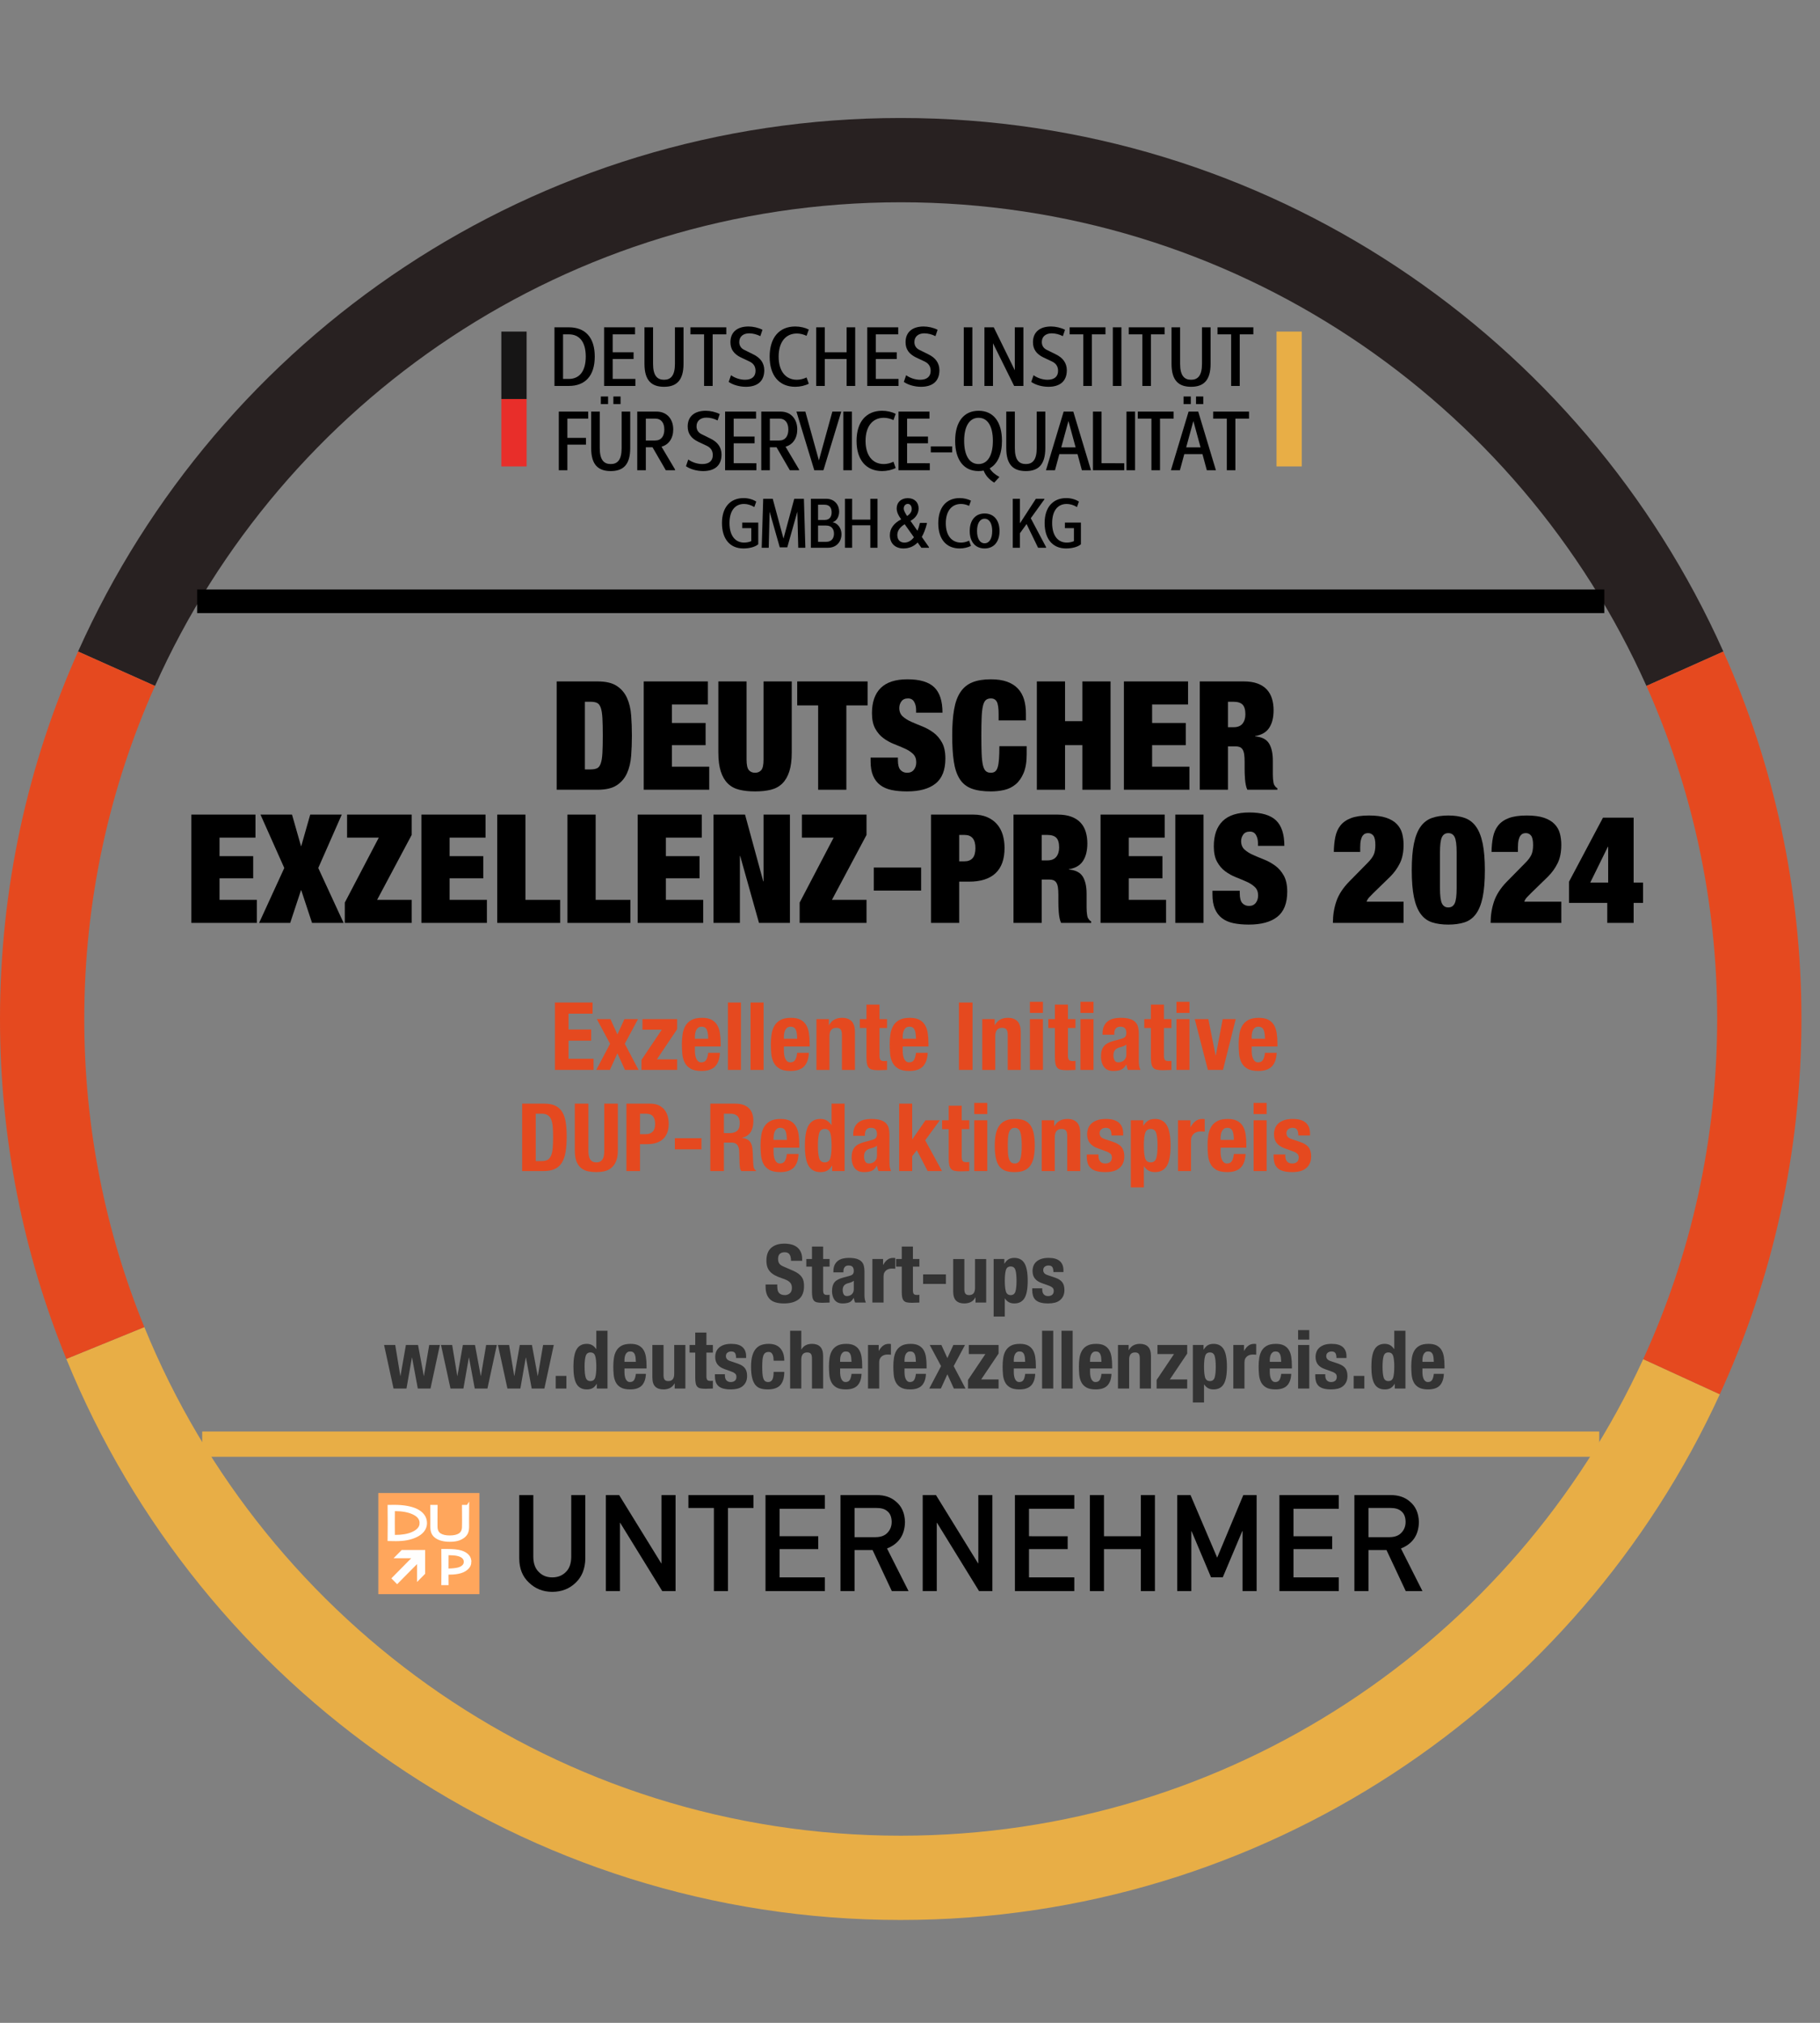 <?xml version="1.0" encoding="utf-8"?>
<!-- Generator: Adobe Illustrator 30.0.0, SVG Export Plug-In . SVG Version: 9.03 Build 0)  -->
<svg version="1.1" id="Ebene_1" xmlns="http://www.w3.org/2000/svg" xmlns:xlink="http://www.w3.org/1999/xlink" x="0px" y="0px"
	 width="1080px" height="1200px" viewBox="0 0 1080 1200" enable-background="new 0 0 1080 1200" xml:space="preserve">
<rect x="0" y="0" width="1080" height="1200" fill="#808080" stroke="none"/>
<path fill="none" stroke="#E5491F" stroke-width="0.75" stroke-miterlimit="10" d="M999.822,398.21
	c28.379,63.457,44.159,133.78,44.159,207.79c0,75.732-16.524,147.605-46.162,212.211
	c-80.484,175.436-257.677,297.28-463.329,297.28c-213.379,0-396.121-131.173-471.988-317.28v-0
	c-24.179-59.313-37.503-124.206-37.503-192.211c0-74.009,15.78-144.333,44.159-207.79v0
	c79.519-177.807,257.957-301.701,465.331-301.701S920.303,220.403,999.822,398.21H999.822z"/>
<path fill="none" stroke="#282121" stroke-width="50" stroke-miterlimit="10" d="M69.159,396.701
	C148.678,218.894,327.116,95,534.491,95S920.303,218.894,999.822,396.701"/>
<path fill="none" stroke="#E8AE46" stroke-width="50" stroke-miterlimit="10" d="M997.82,816.702
	c-80.484,175.436-257.677,297.28-463.329,297.28c-213.379,0-396.121-131.173-471.988-317.28"/>
<path fill="none" stroke="#E5491F" stroke-width="50" stroke-miterlimit="10" d="M62.503,796.702
	C38.324,737.389,25,672.496,25,604.491c0-74.009,15.78-144.333,44.159-207.79"/>
<path fill="none" stroke="#E5491F" stroke-width="50" stroke-miterlimit="10" d="M999.822,396.701
	c28.379,63.457,44.159,133.78,44.159,207.79c0,75.732-16.524,147.605-46.162,212.211"/>
<path d="M308.12,886.917h8.352v36.751c0.051,3.884,1.137,6.842,3.259,8.875
	c2.071,2.138,4.736,3.207,7.995,3.207c3.258,0,5.948-1.069,8.07-3.207
	c2.072-2.032,3.133-4.991,3.184-8.875V886.917h8.352v37.656c-0.102,5.99-1.98,10.742-5.64,14.258
	c-3.684,3.62-8.339,5.455-13.966,5.508c-5.526-0.053-10.145-1.886-13.853-5.502
	c-3.785-3.511-5.703-8.258-5.753-14.241V886.917z"/>
<path d="M359.526,886.917h7.873l24.983,40.488h0.151V886.917h8.352v56.953h-7.911l-24.945-40.488h-0.151
	v40.488h-8.352V886.917z"/>
<path d="M423.627,894.569h-15.12v-7.652h38.602v7.652h-15.13v49.301h-8.352V894.569z"/>
<path d="M454.252,886.917h35.241v8.121h-26.89v16.297h22.953v7.648h-22.953v16.766h26.89v8.121H454.252
	V886.917z"/>
<path d="M498.745,886.917h21.554c4.596,0,8.347,1.25,11.251,3.75c3.494,2.839,5.317,6.889,5.469,12.148
	c-0.102,7.734-3.651,12.995-10.652,15.781l12.768,25.273h-9.923l-11.417-24.34h-10.697v24.34h-8.352
	V886.917z M507.096,911.881h12.669c3.137-0.052,5.488-0.992,7.056-2.82
	c1.543-1.697,2.314-3.786,2.314-6.267c-0.051-2.977-0.974-5.131-2.77-6.463
	c-1.416-1.175-3.464-1.763-6.145-1.763h-13.125V911.881z"/>
<path d="M547.534,886.917h7.873l24.983,40.488h0.151V886.917h8.352v56.953h-7.911l-24.945-40.488h-0.151
	v40.488h-8.352V886.917z"/>
<path d="M602.26,886.917h35.241v8.121h-26.89v16.297H633.565v7.648h-22.953v16.766h26.89v8.121h-35.241
	V886.917z"/>
<path d="M676.987,918.983h-21.883v24.887h-8.352V886.917h8.352v24.418h21.883V886.917h8.352v56.953h-8.352
	V918.983z"/>
<path d="M698.588,886.917h7.871l15.817,37.124l15.515-37.124H745.69v56.953h-8.352v-35.519h-0.189
	l-11.546,27.352h-6.966l-11.546-27.352H706.94v35.519h-8.352V886.917z"/>
<path d="M759.213,886.917h35.241v8.121H767.565v16.297h22.953v7.648H767.565v16.766h26.89v8.121h-35.241
	V886.917z"/>
<path d="M803.706,886.917h21.554c4.596,0,8.347,1.25,11.251,3.75c3.494,2.839,5.317,6.889,5.469,12.148
	c-0.102,7.734-3.651,12.995-10.652,15.781l12.768,25.273h-9.923l-11.417-24.34h-10.697v24.34h-8.352
	V886.917z M812.057,911.881h12.669c3.137-0.052,5.488-0.992,7.056-2.82
	c1.543-1.697,2.314-3.786,2.314-6.267c-0.051-2.977-0.974-5.131-2.77-6.463
	c-1.416-1.175-3.464-1.763-6.145-1.763h-13.125V911.881z"/>
<path d="M352.931,211.517c0,11.612-5.83,17.442-15.434,17.442h-8.476v-34.787h8.476
	C347.101,194.173,352.931,199.905,352.931,211.517z M347.591,211.517c0-8.819-3.822-13.18-10.094-13.18
	h-3.381v26.458h3.381C343.769,224.795,347.591,220.337,347.591,211.517z"/>
<path d="M377.041,224.795v4.165h-18.569v-34.787h18.373v4.165h-13.278v10.632h12.396v4.018h-12.396
	v11.808H377.041z"/>
<path d="M405.606,215.829c0,10.191-4.459,13.621-11.563,13.621c-7.153,0-11.611-3.43-11.611-13.621
	v-21.656h5.096v21.656c0,7.055,2.498,9.456,6.516,9.456c3.969,0,6.468-2.401,6.468-9.456v-21.656h5.096
	V215.829z"/>
<path d="M430.988,198.337h-8.084v30.623h-5.096V198.337h-8.084v-4.165h21.264V198.337z"/>
<path d="M432.411,226.559l1.372-3.969c2.155,1.568,5.242,2.695,8.329,2.695
	c4.066,0,6.223-1.96,6.223-5.292c0-2.548-1.176-4.361-3.479-5.487l-5.095-2.401
	c-4.41-2.107-6.321-5.047-6.321-9.113c0-6.026,4.116-9.31,10.73-9.31
	c2.597,0,5.83,0.686,8.28,1.96l-1.273,3.773c-2.107-1.078-4.508-1.666-6.615-1.666
	c-3.576,0-5.879,1.96-5.879,5.145c0,2.058,0.931,3.773,3.233,4.802l5.047,2.499
	c4.263,2.058,6.517,5.145,6.565,9.407c0,6.565-4.066,9.848-10.926,9.848
	c-3.822,0-7.692-1.126-10.191-2.891v-0V226.559z"/>
<path d="M456.714,211.566c0-11.22,5.634-17.884,15.188-17.884c2.891,0,5.83,0.686,8.035,1.813
	l-1.322,3.724c-1.813-0.882-3.871-1.372-5.733-1.372c-6.761,0-10.828,5.193-10.828,13.719
	s4.067,13.719,10.828,13.719c1.862,0,3.92-0.49,5.733-1.372l1.322,3.724
	c-2.205,1.127-5.145,1.813-8.035,1.813C462.348,229.45,456.714,222.786,456.714,211.566z"/>
<path d="M507.476,194.173v34.787h-5.096v-15.973h-12.936v15.973h-5.095v-34.787h5.095v14.797h12.936
	v-14.797C502.38,194.173,507.476,194.173,507.476,194.173z"/>
<path d="M533.202,224.795v4.165h-18.569v-34.787h18.373v4.165h-13.278v10.632h12.396v4.018h-12.396
	v11.808H533.202z"/>
<path d="M536.338,226.559l1.372-3.969c2.155,1.568,5.242,2.695,8.329,2.695
	c4.066,0,6.223-1.96,6.223-5.292c0-2.548-1.176-4.361-3.479-5.487l-5.095-2.401
	c-4.41-2.107-6.321-5.047-6.321-9.113c0-6.026,4.116-9.31,10.73-9.31
	c2.597,0,5.83,0.686,8.28,1.96l-1.273,3.773c-2.107-1.078-4.508-1.666-6.615-1.666
	c-3.576,0-5.879,1.96-5.879,5.145c0,2.058,0.931,3.773,3.233,4.802l5.047,2.499
	c4.263,2.058,6.517,5.145,6.565,9.407c0,6.565-4.066,9.848-10.926,9.848
	c-3.822,0-7.692-1.126-10.191-2.891v-0V226.559z"/>
<path d="M571.912,194.173h5.095v34.787h-5.095V194.173z"/>
<path d="M607.288,194.173v34.787h-5.488l-12.543-25.331v25.331h-5.095v-34.787h5.536l12.494,25.478
	v-25.478H607.288z"/>
<path d="M611.945,226.559l1.372-3.969c2.155,1.568,5.242,2.695,8.329,2.695
	c4.066,0,6.223-1.96,6.223-5.292c0-2.548-1.176-4.361-3.479-5.487l-5.095-2.401
	c-4.41-2.107-6.321-5.047-6.321-9.113c0-6.026,4.116-9.31,10.73-9.31
	c2.597,0,5.83,0.686,8.28,1.96l-1.273,3.773c-2.107-1.078-4.508-1.666-6.615-1.666
	c-3.576,0-5.879,1.96-5.879,5.145c0,2.058,0.931,3.773,3.233,4.802l5.047,2.499
	c4.263,2.058,6.517,5.145,6.565,9.407c0,6.565-4.066,9.848-10.926,9.848
	c-3.822,0-7.692-1.126-10.191-2.891v-0V226.559z"/>
<path d="M655.994,198.337h-8.084v30.623h-5.096V198.337h-8.084v-4.165h21.264V198.337z"/>
<path d="M660.356,194.173h5.095v34.787h-5.095V194.173z"/>
<path d="M691.077,198.337h-8.084v30.623h-5.096V198.337h-8.084v-4.165h21.264V198.337z"/>
<path d="M718.369,215.829c0,10.191-4.459,13.621-11.563,13.621c-7.153,0-11.611-3.43-11.611-13.621
	v-21.656h5.096v21.656c0,7.055,2.498,9.456,6.516,9.456c3.969,0,6.468-2.401,6.468-9.456v-21.656h5.096
	V215.829z"/>
<path d="M743.751,198.337h-8.084v30.623h-5.096V198.337h-8.084v-4.165h21.264V198.337z"/>
<path d="M336.69,248.337v11.416h11.024v4.018H336.69v15.189h-5.095v-34.787h17.442v4.165H336.69z"/>
<path d="M350.802,265.829v-21.656h5.096v21.656c0,7.055,2.498,9.456,6.516,9.456
	c3.969,0,6.468-2.401,6.468-9.456v-21.656h5.096v21.656c0,10.191-4.459,13.621-11.563,13.621
	C355.26,279.45,350.802,276.02,350.802,265.829z M356.535,235.206h4.312v4.508h-4.312V235.206z
	 M363.982,235.206h4.263v4.508h-4.263V235.206z"/>
<path d="M400.584,278.519v0.441h-5.487l-7.889-13.621h-3.969v13.621h-5.095v-34.787h11.514
	c5.929,0,9.848,4.263,9.848,10.583c0,5.292-2.694,9.064-6.957,10.24L400.584,278.519z M383.239,261.321
	h5.537c3.626,0,5.438-2.597,5.438-6.516c0-3.92-1.812-6.468-5.438-6.468h-5.537V261.321z"/>
<path d="M407.054,276.559l1.372-3.969c2.155,1.568,5.242,2.695,8.329,2.695
	c4.066,0,6.223-1.96,6.223-5.292c0-2.548-1.176-4.361-3.479-5.487l-5.095-2.401
	c-4.41-2.107-6.321-5.047-6.321-9.113c0-6.026,4.116-9.31,10.73-9.31
	c2.597,0,5.83,0.686,8.28,1.96l-1.273,3.773c-2.107-1.078-4.508-1.666-6.615-1.666
	c-3.576,0-5.879,1.96-5.879,5.145c0,2.058,0.931,3.773,3.233,4.802l5.047,2.499
	c4.263,2.058,6.517,5.145,6.565,9.407c0,6.565-4.066,9.848-10.926,9.848
	C413.423,279.45,409.553,278.323,407.054,276.559z"/>
<path d="M448.848,274.795v4.165h-18.569v-34.787h18.373v4.165h-13.278v10.632h12.396v4.018h-12.396
	v11.808H448.848z"/>
<path d="M474.18,278.519v0.441h-5.487l-7.889-13.621h-3.969v13.621h-5.095v-34.787h11.514
	c5.929,0,9.848,4.263,9.848,10.583c0,5.292-2.694,9.064-6.957,10.24L474.18,278.519z M456.836,261.321
	h5.537c3.626,0,5.438-2.597,5.438-6.516c0-3.92-1.812-6.468-5.438-6.468h-5.537V261.321z"/>
<path d="M499.219,244.173l-10.583,34.787h-5.438l-10.584-34.787h5.292l8.035,28.957l7.986-28.957H499.219z"
	/>
<path d="M500.446,244.173h5.095v34.787h-5.095V244.173z"/>
<path d="M508.286,261.566c0-11.22,5.634-17.884,15.189-17.884c2.891,0,5.83,0.686,8.035,1.813
	l-1.322,3.724c-1.813-0.882-3.871-1.372-5.733-1.372c-6.761,0-10.828,5.193-10.828,13.719
	s4.067,13.719,10.828,13.719c1.862,0,3.92-0.49,5.733-1.372l1.322,3.724
	c-2.205,1.127-5.145,1.812-8.035,1.812c-9.555,0-15.188-6.663-15.188-17.883H508.286z"/>
<path d="M551.748,274.795v4.165h-18.569v-34.787h18.373v4.165h-13.278v10.632h12.396v4.018h-12.396
	v11.808H551.748z"/>
<path d="M565.026,264.8v3.577h-12.689v-3.577H565.026z"/>
<path d="M592.956,282.88v0.196l-2.989,3.234c-2.939-1.813-5.047-4.018-6.271-7.154
	c-0.931,0.196-1.96,0.294-3.037,0.294c-8.771,0-13.866-6.663-13.866-17.932
	c0-11.22,5.096-17.835,13.915-17.835c8.868,0,13.865,6.664,13.865,17.835
	c0,7.986-2.597,13.719-7.3,16.315C588.644,280.038,590.505,281.508,592.956,282.88z M580.658,275.285
	c5.438,0,8.524-5.145,8.524-13.768c0-8.575-3.037-13.67-8.476-13.67s-8.574,5.046-8.574,13.67
	C572.132,270.189,575.268,275.285,580.658,275.285z"/>
<path d="M620.296,265.829c0,10.191-4.459,13.621-11.563,13.621c-7.153,0-11.611-3.43-11.611-13.621
	v-21.656h5.096v21.656c0,7.055,2.498,9.456,6.516,9.456c3.969,0,6.468-2.401,6.468-9.456v-21.656h5.096
	V265.829z"/>
<path d="M639.408,269.406h-10.779l-2.597,9.554h-5.341l10.485-34.787h5.732l10.485,34.787h-5.39
	L639.408,269.406z M638.281,265.388l-4.263-15.63l-4.263,15.63H638.281z"/>
<path d="M667.141,274.795v4.165h-18.569v-34.787h5.095v30.623H667.141z"/>
<path d="M668.465,244.173h5.095v34.787h-5.095V244.173z"/>
<path d="M696.442,248.337h-8.084v30.623h-5.096V248.337h-8.084v-4.165h21.264V248.337z"/>
<path d="M713.544,269.406h-10.779l-2.597,9.554h-5.341l10.485-34.787h5.732l10.485,34.787h-5.39
	L713.544,269.406z M706.635,239.714h-4.312v-4.508h4.312V239.714z M712.417,265.388l-4.263-15.63
	l-4.263,15.63H712.417z M714.034,239.714h-4.312v-4.508h4.312V239.714z"/>
<path d="M741.178,248.337h-8.084v30.623h-5.096V248.337h-8.084v-4.165h21.264V248.337z"/>
<path d="M449.949,310.011v12.851c-1.719,1.555-5.115,2.496-8.84,2.496
	c-7.94,0-12.688-5.607-12.688-15.102c0-9.209,4.83-14.775,12.851-14.775
	c2.783,0,5.524,0.778,7.49,2.087l-1.146,3.233c-1.842-1.146-4.092-1.842-6.058-1.842
	c-5.565,0-8.676,4.256-8.676,11.337c0,7.285,3.274,11.582,8.676,11.582
	c1.433,0,3.03-0.286,4.257-0.859v-7.695h-5.361v-3.315h9.494H449.949z"/>
<path d="M473.688,324.95l-0.533-21.405l-5.975,21.159h-4.462l-6.016-21.159l-0.533,21.405h-4.175
	l0.901-29.058h5.648l6.385,23.615l6.385-23.615h5.729l0.861,29.058h-4.216H473.688z"/>
<path d="M499.351,316.969c0,3.847-2.537,7.981-8.063,7.981h-10.109v-29.058h9.087
	c5.239,0,7.693,3.929,7.693,7.572c0,2.496-1.064,5.443-3.888,6.344
	c3.152,0.573,5.28,3.642,5.28,7.162V316.969z M489.242,299.411h-3.806v9.045h3.806
	c3.356,0,4.257-2.292,4.257-4.502C493.499,301.662,492.598,299.411,489.242,299.411L489.242,299.411z
	 M494.89,316.56c0-2.374-1.186-4.788-4.624-4.788h-4.83v9.658h4.83
	C493.704,321.43,494.89,319.015,494.89,316.56L494.89,316.56z"/>
<path d="M520.717,295.891v29.058h-4.257V311.607h-10.804v13.342h-4.257v-29.058h4.257v12.36h10.804
	v-12.36H520.717z"/>
<path d="M551.252,324.581v0.369h-4.503l-2.21-3.111c-2.374,2.415-5.198,3.52-8.472,3.52
	c-4.502,0-8.021-2.701-8.021-7.858c0-4.134,2.537-7.203,6.712-9.413l-0.368-0.532
	c-1.31-1.842-2.292-3.847-2.292-5.975c0-3.602,2.66-6.057,6.589-6.057
	c3.97,0,6.426,2.496,6.426,6.098c0,2.947-1.719,5.648-4.707,7.285l-0.122,0.082l4.134,5.893
	c0.573-1.35,1.064-2.906,1.473-4.666h4.134v0.409c-0.818,3.192-1.841,5.812-3.028,7.899
	l4.257,6.057H551.252z M542.329,318.729l-5.483-7.735c-2.579,1.555-4.379,3.724-4.379,6.344
	c0,3.11,1.841,4.543,4.215,4.543c2.047,0,3.97-0.982,5.648-3.151V318.729z M536.272,301.621
	c0,1.269,0.859,2.701,2.006,4.502c2.21-1.514,2.742-2.824,2.742-4.256
	c0-1.678-0.899-2.947-2.332-2.947C537.214,298.92,536.272,300.271,536.272,301.621z"/>
<path d="M556.779,310.42c0-9.372,4.706-14.938,12.688-14.938c2.414,0,4.87,0.573,6.712,1.514
	l-1.105,3.111c-1.514-0.737-3.233-1.146-4.788-1.146c-5.648,0-9.045,4.338-9.045,11.46
	S564.637,321.88,570.285,321.88c1.555,0,3.274-0.409,4.788-1.146l1.105,3.11
	c-1.842,0.942-4.298,1.514-6.712,1.514C561.485,325.359,556.779,319.793,556.779,310.42
	L556.779,310.42z"/>
<path d="M584.284,304.609c5.361,0,8.84,3.888,8.84,10.396c0,6.548-3.479,10.354-8.84,10.354
	c-5.402,0-8.841-3.806-8.841-10.354C575.443,308.497,578.882,304.609,584.284,304.609z M584.284,322.289
	c2.742,0,4.502-2.701,4.502-7.285c0-4.584-1.76-7.285-4.502-7.285c-2.783,0-4.502,2.701-4.502,7.285
	C579.783,319.588,581.501,322.289,584.284,322.289z"/>
<path d="M620.753,324.581v0.369h-4.748l-6.834-14.079l-3.929,5.443v8.636h-4.257v-29.058h4.257v14.57
	l9.453-14.57h5.034v0.369l-8.063,11.173l9.087,17.148V324.581z"/>
<path d="M641.421,310.011v12.851c-1.719,1.555-5.116,2.496-8.84,2.496
	c-7.94,0-12.688-5.607-12.688-15.102c0-9.209,4.83-14.775,12.851-14.775
	c2.783,0,5.526,0.778,7.489,2.087l-1.145,3.233c-1.842-1.146-4.094-1.842-6.057-1.842
	c-5.567,0-8.677,4.256-8.677,11.337c0,7.285,3.274,11.582,8.677,11.582c1.432,0,3.028-0.286,4.256-0.859
	v-7.695h-5.361v-3.315h9.494H641.421z"/>
<line fill="none" stroke="#000000" stroke-width="14" stroke-miterlimit="10" x1="116.991" y1="356.702" x2="951.991" y2="356.702"/>
<line fill="none" stroke="#E8AE46" stroke-width="15" stroke-miterlimit="10" x1="119.991" y1="856.702" x2="948.991" y2="856.702"/>
<rect x="224.491" y="885.702" fill="#FFA65C" width="60" height="60"/>
<path fill="#FFFFFF" stroke="#FFFFFF" stroke-width="1.68" stroke-miterlimit="10" d="M252.541,903.577
	c0,1.634-0.517,3.111-1.55,4.43c-1.034,1.319-2.53,2.417-4.489,3.293
	c-1.634,0.729-3.386,1.262-5.257,1.602c-1.87,0.34-4.001,0.509-6.394,0.509
	c-0.463,0-1.796-0.02-4.001-0.059c0.059-3.652,0.079-6.94,0.059-9.863
	c-0.02-2.225-0.035-4.149-0.044-5.773c-0.01-1.624-0.015-3.002-0.015-4.134
	c1.526-0.02,2.599-0.03,3.219-0.03c2.579,0,4.964,0.19,7.154,0.568
	c2.19,0.379,4.102,0.943,5.736,1.691c1.86,0.906,3.256,2.006,4.186,3.3
	c0.93,1.295,1.395,2.783,1.395,4.467l0,0L252.541,903.577z M249.839,903.548
	c0-1.309-0.404-2.471-1.211-3.485c-0.807-1.014-2.033-1.88-3.677-2.599
	c-1.388-0.61-2.96-1.073-4.718-1.388c-1.757-0.315-3.679-0.472-5.766-0.472h-0.975
	c-0.03,3.071-0.044,5.562-0.044,7.471c0,1.86,0.008,3.519,0.022,4.976
	c0.015,1.457,0.022,2.569,0.022,3.337h0.945c2.038,0.01,3.898-0.125,5.581-0.406
	s3.184-0.701,4.504-1.262c1.654-0.679,2.953-1.538,3.898-2.577c0.945-1.038,1.417-2.237,1.417-3.595
	L249.839,903.548z"/>
<path fill="#FFFFFF" stroke="#FFFFFF" stroke-width="1.68" stroke-miterlimit="10" d="M277.574,893.581
	c0,1.211-0.01,2.397-0.03,3.559c-0.02,1.162-0.03,2.515-0.03,4.061
	c0,0.965,0.002,1.718,0.007,2.259c0.005,0.541,0.008,1.285,0.008,2.23
	c0,1.546-0.231,2.779-0.694,3.699c-0.463,0.921-1.142,1.696-2.038,2.326
	c-1.043,0.729-2.18,1.255-3.411,1.58c-1.231,0.325-2.741,0.487-4.533,0.487
	c-1.703,0-3.224-0.172-4.563-0.517c-1.339-0.344-2.49-0.861-3.455-1.55
	c-0.906-0.65-1.573-1.444-2.001-2.385c-0.428-0.94-0.642-2.173-0.642-3.699
	c0-0.64,0.002-1.299,0.007-1.979s0.008-1.496,0.008-2.451c0-0.709-0.01-1.762-0.03-3.16
	c-0.02-1.398-0.03-2.884-0.03-4.459h2.687c0,0.236-0.012,1.218-0.037,2.946
	s-0.032,3.399-0.022,5.013c0.01,0.866,0.015,1.536,0.015,2.008v1.993
	c0,2.225,0.709,3.81,2.126,4.755s3.396,1.417,5.936,1.417c2.638,0,4.654-0.482,6.047-1.447
	c1.393-0.965,2.089-2.49,2.089-4.577c0-0.581,0.008-1.167,0.022-1.757
	c0.015-0.591,0.022-1.319,0.022-2.185c0-1.339-0.01-2.965-0.03-4.88
	c-0.02-1.914-0.03-3.01-0.03-3.285h2.599L277.574,893.581z"/>
<path fill="#FFFFFF" stroke="#FFFFFF" stroke-width="1.68" stroke-miterlimit="10" d="M278.873,926.563
	c0,1.536-0.652,2.862-1.957,3.979c-1.304,1.117-3.015,1.878-5.131,2.281
	c-0.984,0.187-1.984,0.315-2.997,0.384c-1.014,0.069-2.171,0.103-3.47,0.103l0.044,6.202h-2.643
	c0.039-4.823,0.059-8.411,0.059-10.764c0-1.132-0.01-2.326-0.03-3.581
	c-0.02-1.255-0.03-3.064-0.03-5.426h2.938c1.545,0,3.029,0.069,4.452,0.207
	c1.422,0.138,2.675,0.389,3.758,0.753c1.575,0.522,2.803,1.265,3.684,2.23
	c0.881,0.965,1.321,2.176,1.321,3.632V926.563z M276.053,926.533c0-1.004-0.34-1.865-1.019-2.584
	c-0.679-0.719-1.698-1.265-3.056-1.639c-0.788-0.216-1.733-0.367-2.835-0.45
	c-1.103-0.084-2.107-0.125-3.012-0.125h-0.768c-0.02,2.934-0.03,4.76-0.03,5.478
	c0,0.985-0.005,2.353-0.015,4.105h0.886c1.132-0.01,2.21-0.071,3.234-0.185
	c1.024-0.113,1.87-0.258,2.54-0.436c1.171-0.305,2.143-0.812,2.916-1.521
	c0.772-0.709,1.159-1.59,1.159-2.643L276.053,926.533z"/>
<path fill="#FFFEFD" stroke="#FFA65C" stroke-width="2.594" stroke-miterlimit="10" d="M253.595,934.133l-7.423,7.503
	v-10.623l-10.51,10.623l-5.256-5.312l10.509-10.622h-10.508l7.423-7.503h15.764V934.133z"/>
<line fill="none" stroke="#E8AE46" stroke-width="15" stroke-miterlimit="10" x1="764.991" y1="276.702" x2="764.991" y2="196.702"/>
<line fill="none" stroke="#E82E2A" stroke-width="15" stroke-miterlimit="10" x1="304.991" y1="276.702" x2="304.991" y2="236.702"/>
<line fill="none" stroke="#161515" stroke-width="15" stroke-miterlimit="10" x1="304.991" y1="236.702" x2="304.991" y2="196.702"/>
<g>
	<path d="M354.633,404.239c4.86,0,8.641,0.886,11.34,2.655c2.7,1.771,4.726,4.14,6.075,7.11
		c1.351,2.97,2.174,6.39,2.476,10.26c0.299,3.87,0.449,7.906,0.449,12.105
		c0,4.2-0.15,8.235-0.449,12.105c-0.302,3.87-1.125,7.29-2.476,10.26
		c-1.35,2.97-3.375,5.341-6.075,7.11c-2.699,1.77-6.479,2.655-11.34,2.655h-24.3v-64.26H354.633z
		 M350.403,456.438c1.62,0,2.909-0.225,3.87-0.675c0.959-0.45,1.694-1.395,2.205-2.835
		c0.509-1.44,0.839-3.479,0.989-6.12c0.149-2.64,0.226-6.12,0.226-10.44
		c0-4.32-0.076-7.799-0.226-10.44c-0.15-2.64-0.48-4.68-0.989-6.12
		c-0.511-1.44-1.246-2.385-2.205-2.835c-0.961-0.45-2.25-0.675-3.87-0.675h-3.33v40.14H350.403z"/>
	<path d="M420.062,404.239v13.68h-21.33v10.98h19.979v13.14h-19.979v12.78h22.14v13.68h-38.88
		v-64.26H420.062z"/>
	<path d="M443.013,450.588c0,3.121,0.449,5.206,1.35,6.255c0.9,1.05,2.129,1.575,3.689,1.575
		c1.56,0,2.79-0.524,3.69-1.575c0.9-1.049,1.35-3.135,1.35-6.255v-46.35h16.74v42.12
		c0,4.5-0.48,8.25-1.439,11.25c-0.961,3.001-2.355,5.4-4.186,7.2
		c-1.831,1.8-4.095,3.03-6.795,3.69s-5.82,0.99-9.36,0.99c-3.48,0-6.585-0.331-9.314-0.99
		c-2.731-0.66-5.011-1.89-6.84-3.69c-1.831-1.8-3.227-4.199-4.186-7.2
		c-0.96-3-1.439-6.75-1.439-11.25v-42.12h16.74V450.588z"/>
	<path d="M473.072,418.459v-14.22h41.76v14.22h-12.6v50.04h-16.74V418.459H473.072z"/>
	<path d="M543.632,421.249c0-1.919-0.392-3.555-1.171-4.905c-0.78-1.35-1.979-2.025-3.6-2.025
		c-1.8,0-3.12,0.585-3.96,1.755c-0.841,1.17-1.26,2.475-1.26,3.915
		c0,2.101,0.675,3.766,2.024,4.995c1.351,1.23,3.045,2.295,5.085,3.195
		c2.039,0.9,4.23,1.815,6.57,2.745c2.34,0.931,4.529,2.146,6.57,3.645
		c2.039,1.5,3.734,3.465,5.085,5.895c1.35,2.43,2.024,5.596,2.024,9.495
		c0,6.84-1.95,11.806-5.85,14.895c-3.901,3.091-9.54,4.635-16.92,4.635
		c-3.48,0-6.556-0.286-9.225-0.855c-2.671-0.569-4.921-1.559-6.75-2.97
		c-1.831-1.409-3.227-3.254-4.186-5.535c-0.96-2.279-1.439-5.099-1.439-8.46v-2.25h16.199v1.53
		c0,2.76,0.51,4.695,1.53,5.805c1.02,1.111,2.34,1.665,3.96,1.665
		c1.739,0,3.074-0.599,4.005-1.8c0.93-1.2,1.396-2.669,1.396-4.41
		c0-2.1-0.646-3.765-1.936-4.995c-1.291-1.229-2.911-2.279-4.859-3.15
		c-1.951-0.869-4.065-1.755-6.346-2.655c-2.28-0.9-4.396-2.07-6.345-3.51
		c-1.95-1.44-3.57-3.33-4.86-5.67c-1.291-2.34-1.935-5.4-1.935-9.18
		c0-6.539,1.739-11.52,5.22-14.94c3.479-3.42,8.76-5.13,15.84-5.13
		c7.32,0,12.614,1.575,15.886,4.725c3.27,3.15,4.904,8.176,4.904,15.075h-15.659V421.249z"/>
	<path d="M591.511,416.298c-0.721-1.319-1.891-1.98-3.511-1.98c-1.26,0-2.265,0.331-3.015,0.99
		c-0.751,0.661-1.32,1.831-1.71,3.51c-0.391,1.681-0.646,3.946-0.765,6.795
		c-0.121,2.85-0.181,6.435-0.181,10.755c0,4.32,0.06,7.906,0.181,10.755
		c0.119,2.851,0.374,5.116,0.765,6.795c0.39,1.681,0.959,2.851,1.71,3.51
		c0.75,0.661,1.755,0.99,3.015,0.99c1.02,0,1.859-0.254,2.521-0.765
		c0.659-0.509,1.17-1.364,1.53-2.565c0.359-1.199,0.614-2.804,0.765-4.815
		c0.149-2.009,0.225-4.545,0.225-7.605h16.2v4.77c0,4.5-0.601,8.19-1.8,11.07
		c-1.201,2.88-2.79,5.146-4.77,6.795c-1.98,1.651-4.246,2.76-6.796,3.33
		c-2.551,0.57-5.175,0.855-7.875,0.855c-4.68,0-8.52-0.571-11.52-1.71
		c-3.001-1.139-5.341-3.044-7.02-5.715c-1.681-2.669-2.836-6.12-3.466-10.35
		s-0.944-9.344-0.944-15.345c0-6.12,0.374-11.309,1.125-15.57c0.749-4.259,2.024-7.709,3.824-10.35
		c1.801-2.64,4.17-4.545,7.11-5.715c2.939-1.17,6.57-1.755,10.89-1.755
		c3.78,0,6.989,0.481,9.631,1.44c2.639,0.96,4.783,2.326,6.435,4.095
		c1.649,1.771,2.849,3.901,3.6,6.39c0.75,2.491,1.125,5.296,1.125,8.415v4.05h-16.199v-3.6
		C592.591,420.109,592.23,417.619,591.511,416.298z"/>
	<path d="M632.009,404.239v23.58h10.26v-23.58h16.74v64.26h-16.74v-26.46h-10.26v26.46h-16.74
		v-64.26H632.009z"/>
	<path d="M704.998,404.239v13.68h-21.33v10.98h19.979v13.14h-19.979v12.78h22.14v13.68h-38.88
		v-64.26H704.998z"/>
	<path d="M738.118,404.239c3.179,0,5.895,0.42,8.145,1.26c2.25,0.841,4.08,2.025,5.49,3.555
		c1.409,1.53,2.43,3.345,3.06,5.445c0.63,2.101,0.945,4.38,0.945,6.84
		c0,4.32-0.87,7.801-2.61,10.44c-1.74,2.641-4.53,4.261-8.37,4.86v0.18
		c4.02,0.36,6.78,1.771,8.28,4.23c1.499,2.461,2.25,5.85,2.25,10.17v8.1
		c0,0.9,0.029,1.755,0.09,2.565c0.06,0.81,0.149,1.546,0.271,2.205
		c0.119,0.661,0.27,1.17,0.45,1.53c0.238,0.36,0.479,0.706,0.72,1.035
		c0.239,0.331,0.63,0.646,1.17,0.945v0.9H740.188c-0.42-0.839-0.735-1.83-0.944-2.97
		c-0.211-1.139-0.36-2.279-0.45-3.42c-0.09-1.139-0.15-2.234-0.181-3.285
		c-0.03-1.049-0.045-1.904-0.045-2.565v-4.32c0-1.8-0.09-3.299-0.27-4.5
		c-0.18-1.2-0.495-2.145-0.945-2.835c-0.45-0.689-1.021-1.17-1.71-1.44
		c-0.69-0.27-1.545-0.405-2.564-0.405h-4.41v25.74h-16.74v-64.26H738.118z M731.998,431.418
		c2.398,0,4.169-0.705,5.31-2.115c1.14-1.409,1.71-3.254,1.71-5.535
		c0-2.7-0.556-4.62-1.665-5.76c-1.11-1.139-2.925-1.71-5.444-1.71h-3.24v15.12H731.998z"/>
	<path d="M151.597,483.239v13.68H130.267v10.98h19.979v13.14H130.267v12.78h22.14v13.68h-38.88
		v-64.26H151.597z"/>
	<path d="M173.286,483.239l5.311,18.63h0.18l5.31-18.63h18.721l-13.95,31.68l15.03,32.58h-18.721
		l-6.39-19.35h-0.18l-6.391,19.35h-18.449l14.939-32.58l-14.13-31.68H173.286z"/>
	<path d="M224.766,496.918h-18.81v-13.68h38.34v12.06l-20.521,38.52h20.521v13.68h-39.69v-12.06
		L224.766,496.918z"/>
	<path d="M288.125,483.239v13.68h-21.33v10.98h19.979v13.14h-19.979v12.78h22.14v13.68h-38.88
		v-64.26H288.125z"/>
	<path d="M311.795,483.239v50.58h20.609v13.68h-37.35v-64.26H311.795z"/>
	<path d="M353.465,483.239v50.58h20.609v13.68h-37.35v-64.26H353.465z"/>
	<path d="M416.465,483.239v13.68h-21.33v10.98h19.979v13.14h-19.979v12.78h22.14v13.68h-38.88
		v-64.26H416.465z"/>
	<path d="M442.114,483.239l10.801,39.6h0.18v-39.6h15.66v64.26h-18.36l-11.16-39.69h-0.18
		v39.69h-15.66v-64.26H442.114z"/>
	<path d="M494.674,496.918h-18.81v-13.68h38.34v12.06l-20.521,38.52h20.521v13.68h-39.69v-12.06
		L494.674,496.918z"/>
	<path d="M546.603,514.648v13.68h-28.08v-13.68H546.603z"/>
	<path d="M577.562,483.239c3.179,0,5.939,0.51,8.279,1.53c2.34,1.021,4.275,2.416,5.806,4.185
		c1.529,1.771,2.654,3.856,3.375,6.255c0.72,2.4,1.08,5.011,1.08,7.83
		c0,6.66-1.786,11.655-5.355,14.985c-3.57,3.33-8.806,4.995-15.705,4.995h-5.85v24.48h-16.74
		v-64.26H577.562z M572.342,510.959c2.1,0,3.704-0.63,4.815-1.89
		c1.109-1.26,1.665-3.24,1.665-5.94c0-5.22-2.16-7.83-6.48-7.83h-3.149v15.66H572.342z"/>
	<path d="M627.602,483.239c3.179,0,5.895,0.42,8.145,1.26c2.25,0.841,4.08,2.025,5.49,3.555
		c1.409,1.53,2.43,3.345,3.06,5.445c0.63,2.101,0.945,4.38,0.945,6.84
		c0,4.32-0.87,7.801-2.61,10.44c-1.74,2.641-4.53,4.261-8.37,4.86v0.18
		c4.02,0.36,6.78,1.771,8.28,4.23c1.499,2.461,2.25,5.85,2.25,10.17v8.1
		c0,0.9,0.029,1.755,0.09,2.565c0.06,0.81,0.149,1.546,0.271,2.205
		c0.119,0.661,0.27,1.17,0.45,1.53c0.238,0.36,0.479,0.706,0.72,1.035
		c0.239,0.331,0.63,0.646,1.17,0.945v0.9H629.671c-0.42-0.839-0.735-1.83-0.944-2.97
		c-0.211-1.139-0.36-2.279-0.45-3.42c-0.09-1.139-0.15-2.234-0.181-3.285
		c-0.03-1.049-0.045-1.904-0.045-2.565v-4.32c0-1.8-0.09-3.299-0.27-4.5
		c-0.18-1.2-0.495-2.145-0.945-2.835c-0.45-0.689-1.021-1.17-1.71-1.44
		c-0.69-0.27-1.545-0.405-2.564-0.405h-4.41v25.74h-16.74v-64.26H627.602z M621.481,510.418
		c2.398,0,4.169-0.705,5.31-2.115c1.14-1.409,1.71-3.254,1.71-5.535
		c0-2.7-0.556-4.62-1.665-5.76c-1.11-1.139-2.925-1.71-5.444-1.71h-3.24v15.12H621.481z"/>
	<path d="M691.141,483.239v13.68h-21.33v10.98h19.979v13.14h-19.979v12.78h22.14v13.68h-38.88
		v-64.26H691.141z"/>
	<path d="M714.181,483.239v64.26h-16.74v-64.26H714.181z"/>
	<path d="M746.49,500.249c0-1.919-0.392-3.555-1.171-4.905c-0.78-1.35-1.979-2.025-3.6-2.025
		c-1.8,0-3.12,0.585-3.96,1.755c-0.841,1.17-1.26,2.475-1.26,3.915
		c0,2.101,0.675,3.766,2.024,4.995c1.351,1.23,3.045,2.295,5.085,3.195
		c2.039,0.9,4.23,1.815,6.57,2.745c2.34,0.931,4.529,2.146,6.57,3.645
		c2.039,1.5,3.734,3.465,5.085,5.895c1.35,2.43,2.024,5.596,2.024,9.495
		c0,6.84-1.95,11.806-5.85,14.895c-3.901,3.091-9.54,4.635-16.92,4.635
		c-3.48,0-6.556-0.286-9.225-0.855c-2.671-0.569-4.921-1.559-6.75-2.97
		c-1.831-1.409-3.227-3.254-4.186-5.535c-0.96-2.279-1.439-5.099-1.439-8.46v-2.25h16.199v1.53
		c0,2.76,0.51,4.695,1.53,5.805c1.02,1.111,2.34,1.665,3.96,1.665
		c1.739,0,3.074-0.599,4.005-1.8c0.93-1.2,1.396-2.669,1.396-4.41
		c0-2.1-0.646-3.765-1.936-4.995c-1.291-1.229-2.911-2.279-4.859-3.15
		c-1.951-0.869-4.065-1.755-6.346-2.655c-2.28-0.9-4.396-2.07-6.345-3.51
		c-1.95-1.44-3.57-3.33-4.86-5.67c-1.291-2.34-1.935-5.4-1.935-9.18
		c0-6.539,1.739-11.52,5.22-14.94c3.479-3.42,8.76-5.13,15.84-5.13
		c7.32,0,12.614,1.575,15.886,4.725c3.27,3.15,4.904,8.176,4.904,15.075h-15.659V500.249z"/>
	<path d="M792.389,496.514c0.54-2.669,1.56-4.95,3.06-6.84c1.499-1.89,3.6-3.344,6.3-4.365
		c2.7-1.02,6.24-1.53,10.62-1.53c4.199,0,7.619,0.45,10.26,1.35
		c2.64,0.9,4.726,2.146,6.255,3.735c1.53,1.59,2.579,3.435,3.15,5.535
		c0.569,2.101,0.855,4.351,0.855,6.75c0,4.32-0.721,7.951-2.16,10.89
		c-1.44,2.94-3.361,5.611-5.76,8.01l-9.9,9.63c-0.72,0.72-1.516,1.53-2.385,2.43
		c-0.871,0.9-1.456,1.831-1.755,2.79h21.96v12.6h-41.94c0-4.5,0.675-8.744,2.025-12.735
		c1.35-3.99,3.854-7.875,7.515-11.655l11.16-11.34c1.62-1.62,2.774-3.164,3.465-4.635
		c0.689-1.469,1.035-3.404,1.035-5.805c0-2.7-0.391-4.559-1.17-5.58
		c-0.78-1.02-1.831-1.53-3.15-1.53c-0.601,0-1.17,0.105-1.71,0.315
		c-0.54,0.211-1.035,0.616-1.485,1.215c-0.449,0.601-0.81,1.456-1.079,2.565
		c-0.271,1.111-0.405,2.565-0.405,4.365v2.7h-15.66
		C791.547,502.139,791.849,499.184,792.389,496.514z"/>
	<path d="M839.052,500.338c0.869-4.199,2.189-7.529,3.96-9.99c1.77-2.459,4.02-4.169,6.75-5.13
		c2.729-0.959,5.954-1.44,9.676-1.44c3.719,0,6.943,0.481,9.675,1.44
		c2.729,0.96,4.979,2.67,6.75,5.13c1.769,2.461,3.089,5.791,3.96,9.99
		c0.869,4.201,1.305,9.511,1.305,15.93c0,6.48-0.436,11.806-1.305,15.975
		c-0.871,4.171-2.191,7.47-3.96,9.9c-1.771,2.43-4.021,4.095-6.75,4.995
		c-2.731,0.9-5.956,1.35-9.675,1.35c-3.722,0-6.946-0.45-9.676-1.35
		c-2.73-0.9-4.98-2.565-6.75-4.995c-1.771-2.43-3.091-5.729-3.96-9.9
		c-0.87-4.169-1.305-9.495-1.305-15.975C837.747,509.849,838.182,504.539,839.052,500.338z
		 M855.657,535.934c0.779,1.59,2.039,2.385,3.78,2.385c1.739,0,2.999-0.794,3.779-2.385
		c0.779-1.589,1.17-4.635,1.17-9.135v-21.06c0-4.5-0.391-7.545-1.17-9.135
		c-0.78-1.589-2.04-2.385-3.779-2.385c-1.741,0-3.001,0.796-3.78,2.385
		c-0.78,1.59-1.17,4.635-1.17,9.135v21.06C854.487,531.298,854.877,534.344,855.657,535.934z"/>
	<path d="M885.986,496.514c0.54-2.669,1.56-4.95,3.06-6.84c1.499-1.89,3.6-3.344,6.3-4.365
		c2.7-1.02,6.24-1.53,10.62-1.53c4.199,0,7.619,0.45,10.26,1.35
		c2.64,0.9,4.726,2.146,6.255,3.735c1.53,1.59,2.579,3.435,3.15,5.535
		c0.569,2.101,0.855,4.351,0.855,6.75c0,4.32-0.721,7.951-2.16,10.89
		c-1.44,2.94-3.361,5.611-5.76,8.01l-9.9,9.63c-0.72,0.72-1.516,1.53-2.385,2.43
		c-0.871,0.9-1.456,1.831-1.755,2.79h21.96v12.6H884.546c0-4.5,0.675-8.744,2.025-12.735
		c1.35-3.99,3.854-7.875,7.515-11.655l11.16-11.34c1.62-1.62,2.774-3.164,3.465-4.635
		c0.689-1.469,1.035-3.404,1.035-5.805c0-2.7-0.391-4.559-1.17-5.58
		c-0.78-1.02-1.831-1.53-3.15-1.53c-0.601,0-1.17,0.105-1.71,0.315
		c-0.54,0.211-1.035,0.616-1.485,1.215c-0.449,0.601-0.81,1.456-1.079,2.565
		c-0.271,1.111-0.405,2.565-0.405,4.365v2.7h-15.66
		C885.145,502.139,885.446,499.184,885.986,496.514z"/>
	<path d="M951.235,485.039h18.181v38.52h5.58v12.06h-5.58v11.88h-15.66v-11.88h-22.68v-12.6
		L951.235,485.039z M954.296,502.318h-0.18l-10.44,21.24h10.62V502.318z"/>
</g>
<g>
	<path fill="#333333" d="M461.234,763.012c0,0.8,0.064,1.528,0.192,2.184
		c0.127,0.656,0.367,1.208,0.72,1.656c0.352,0.448,0.823,0.8,1.416,1.056
		c0.592,0.257,1.336,0.384,2.232,0.384c1.056,0,2.008-0.343,2.855-1.032
		c0.848-0.688,1.272-1.752,1.272-3.191c0-0.769-0.104-1.432-0.312-1.992
		c-0.208-0.56-0.552-1.063-1.032-1.512c-0.479-0.448-1.111-0.855-1.896-1.225
		c-0.784-0.367-1.752-0.743-2.904-1.128c-1.536-0.511-2.864-1.071-3.983-1.68
		c-1.121-0.607-2.057-1.32-2.809-2.136c-0.752-0.816-1.304-1.76-1.655-2.832
		c-0.353-1.072-0.528-2.312-0.528-3.72c0-3.392,0.943-5.92,2.832-7.585
		c1.888-1.663,4.479-2.495,7.775-2.495c1.536,0,2.952,0.168,4.248,0.504
		c1.297,0.336,2.416,0.88,3.36,1.632c0.943,0.752,1.68,1.712,2.208,2.88
		c0.528,1.169,0.792,2.568,0.792,4.2v0.96h-6.624c0-1.632-0.288-2.888-0.864-3.769
		c-0.575-0.879-1.536-1.319-2.88-1.319c-0.768,0-1.408,0.112-1.92,0.336s-0.92,0.521-1.224,0.888
		c-0.305,0.368-0.513,0.792-0.624,1.272c-0.112,0.479-0.168,0.977-0.168,1.487
		c0,1.057,0.224,1.944,0.672,2.664c0.447,0.721,1.407,1.385,2.88,1.992l5.328,2.304
		c1.312,0.576,2.384,1.177,3.216,1.801s1.495,1.296,1.992,2.016
		c0.496,0.72,0.84,1.512,1.032,2.376c0.191,0.864,0.288,1.824,0.288,2.88
		c0,3.616-1.049,6.248-3.145,7.896s-5.016,2.472-8.76,2.472c-3.904,0-6.696-0.848-8.376-2.544
		s-2.521-4.128-2.521-7.296v-1.393h6.912V763.012z"/>
	<path fill="#333333" d="M488.451,739.491v7.392h3.84v4.513h-3.84v13.968c0,1.024,0.151,1.752,0.455,2.184
		c0.305,0.433,0.937,0.648,1.896,0.648c0.256,0,0.512-0.008,0.768-0.024
		c0.256-0.016,0.496-0.039,0.721-0.071v4.607c-0.736,0-1.448,0.024-2.137,0.072
		s-1.416,0.072-2.184,0.072c-1.28,0-2.328-0.089-3.144-0.265c-0.816-0.175-1.44-0.527-1.872-1.056
		c-0.433-0.528-0.729-1.224-0.889-2.088s-0.239-1.951-0.239-3.264v-14.784h-3.36v-4.513h3.36v-7.392
		H488.451z"/>
	<path fill="#333333" d="M494.545,754.18c0-1.504,0.24-2.761,0.72-3.769
		c0.48-1.008,1.128-1.824,1.944-2.448c0.815-0.624,1.775-1.071,2.88-1.344
		c1.104-0.271,2.28-0.408,3.528-0.408c1.983,0,3.583,0.192,4.8,0.576
		c1.216,0.384,2.16,0.929,2.832,1.632c0.672,0.704,1.128,1.545,1.368,2.521
		c0.239,0.977,0.359,2.04,0.359,3.191v13.584c0,1.217,0.056,2.16,0.168,2.832
		c0.112,0.673,0.328,1.393,0.648,2.16h-6.336c-0.225-0.415-0.393-0.855-0.504-1.319
		c-0.113-0.464-0.217-0.92-0.312-1.368h-0.096c-0.769,1.344-1.656,2.216-2.664,2.616
		c-1.008,0.399-2.312,0.6-3.912,0.6c-1.152,0-2.129-0.2-2.928-0.6
		c-0.801-0.4-1.44-0.952-1.92-1.656c-0.48-0.704-0.833-1.496-1.057-2.376
		s-0.336-1.752-0.336-2.616c0-1.216,0.128-2.264,0.384-3.144s0.648-1.633,1.177-2.257
		c0.527-0.624,1.199-1.144,2.016-1.56s1.8-0.784,2.952-1.104l3.744-1.008
		c0.991-0.256,1.68-0.607,2.063-1.056c0.385-0.448,0.576-1.104,0.576-1.968
		c0-0.992-0.232-1.769-0.696-2.328s-1.256-0.84-2.376-0.84c-1.024,0-1.792,0.304-2.304,0.912
		c-0.512,0.607-0.768,1.424-0.768,2.447v0.721h-5.952V754.18z M505.202,760.636
		c-0.513,0.208-0.977,0.359-1.393,0.455c-1.344,0.288-2.304,0.769-2.88,1.44
		s-0.864,1.584-0.864,2.736c0,0.992,0.192,1.84,0.576,2.544s1.023,1.056,1.92,1.056
		c0.448,0,0.912-0.072,1.393-0.216c0.479-0.145,0.919-0.376,1.319-0.696
		c0.4-0.319,0.728-0.735,0.984-1.248c0.256-0.512,0.384-1.119,0.384-1.824v-5.088
		C506.193,760.147,505.712,760.428,505.202,760.636z"/>
	<path fill="#333333" d="M524.017,746.883v3.456h0.096c0.672-1.248,1.488-2.247,2.448-3
		c0.96-0.751,2.128-1.128,3.504-1.128c0.192,0,0.392,0.009,0.601,0.024
		c0.207,0.017,0.407,0.04,0.6,0.072v6.336c-0.353-0.032-0.696-0.056-1.032-0.072
		c-0.336-0.016-0.68-0.024-1.032-0.024c-0.575,0-1.151,0.081-1.728,0.24
		c-0.576,0.161-1.104,0.425-1.584,0.792c-0.48,0.368-0.864,0.849-1.152,1.44
		s-0.432,1.319-0.432,2.184v15.504h-6.624v-25.824H524.017z"/>
	<path fill="#333333" d="M541.729,739.491v7.392h3.84v4.513h-3.84v13.968c0,1.024,0.151,1.752,0.455,2.184
		c0.305,0.433,0.937,0.648,1.896,0.648c0.256,0,0.512-0.008,0.768-0.024
		c0.256-0.016,0.496-0.039,0.721-0.071v4.607c-0.736,0-1.448,0.024-2.137,0.072
		s-1.416,0.072-2.184,0.072c-1.28,0-2.328-0.089-3.144-0.265c-0.816-0.175-1.44-0.527-1.872-1.056
		c-0.433-0.528-0.729-1.224-0.889-2.088s-0.239-1.951-0.239-3.264v-14.784h-3.36v-4.513h3.36v-7.392
		H541.729z"/>
	<path fill="#333333" d="M561.312,761.667h-13.536v-5.664h13.536V761.667z"/>
	<path fill="#333333" d="M578.784,769.684c-0.705,1.28-1.616,2.192-2.736,2.735
		c-1.12,0.544-2.4,0.816-3.84,0.816c-2.112,0-3.736-0.552-4.872-1.656
		c-1.137-1.104-1.704-2.952-1.704-5.544v-19.152h6.624v17.809c0,1.344,0.224,2.28,0.672,2.808
		c0.448,0.528,1.168,0.792,2.16,0.792c2.335,0,3.504-1.423,3.504-4.271v-17.137h6.624v25.824h-6.336
		v-3.023H578.784z"/>
	<path fill="#333333" d="M595.968,746.883v2.736h0.096c0.736-1.216,1.561-2.088,2.473-2.616
		c0.912-0.527,2.04-0.792,3.384-0.792c2.72,0,4.72,1.064,6,3.192
		c1.279,2.129,1.92,5.592,1.92,10.392c0,4.801-0.641,8.24-1.92,10.32
		c-1.28,2.08-3.28,3.12-6,3.12c-1.248,0-2.312-0.232-3.192-0.696
		c-0.88-0.463-1.672-1.207-2.376-2.231h-0.096v10.704h-6.624v-34.129H595.968z M596.904,766.155
		c0.432,1.424,1.383,2.136,2.855,2.136c1.44,0,2.376-0.712,2.808-2.136
		c0.433-1.424,0.648-3.544,0.648-6.36c0-2.815-0.216-4.936-0.648-6.359
		c-0.432-1.424-1.367-2.137-2.808-2.137c-1.473,0-2.424,0.713-2.855,2.137
		c-0.433,1.424-0.648,3.544-0.648,6.359C596.256,762.611,596.472,764.731,596.904,766.155z"/>
	<path fill="#333333" d="M618.479,765.123c0,1.121,0.296,2.024,0.889,2.712
		c0.592,0.688,1.447,1.032,2.567,1.032c1.024,0,1.84-0.256,2.448-0.768
		c0.607-0.512,0.912-1.28,0.912-2.305c0-0.831-0.24-1.464-0.72-1.896
		c-0.48-0.433-1.041-0.775-1.681-1.032l-4.655-1.68c-1.824-0.64-3.2-1.544-4.128-2.712
		c-0.929-1.168-1.393-2.664-1.393-4.488c0-1.056,0.176-2.056,0.528-3
		c0.352-0.943,0.912-1.768,1.68-2.472c0.769-0.704,1.752-1.264,2.952-1.681
		c1.2-0.415,2.647-0.624,4.344-0.624c3.008,0,5.232,0.641,6.672,1.92
		c1.44,1.28,2.16,3.089,2.16,5.425v1.056h-5.952c0-1.344-0.216-2.328-0.647-2.952
		c-0.433-0.624-1.192-0.936-2.28-0.936c-0.832,0-1.56,0.232-2.184,0.695
		c-0.624,0.465-0.937,1.16-0.937,2.088c0,0.641,0.199,1.217,0.601,1.729
		c0.399,0.512,1.159,0.944,2.279,1.296l3.984,1.344c2.08,0.704,3.552,1.625,4.416,2.761
		s1.296,2.68,1.296,4.632c0,1.376-0.24,2.567-0.72,3.576c-0.48,1.008-1.145,1.848-1.992,2.52
		c-0.849,0.672-1.856,1.152-3.024,1.44c-1.168,0.287-2.456,0.432-3.863,0.432
		c-1.856,0-3.401-0.177-4.633-0.528s-2.208-0.88-2.928-1.584c-0.72-0.703-1.224-1.56-1.512-2.567
		c-0.288-1.009-0.433-2.137-0.433-3.385v-0.912h5.952V765.123z"/>
	<path fill="#333333" d="M234.532,797.883l3.024,18.337h0.096l3.216-18.337h7.2l3.408,18.337h0.096
		l3.12-18.337h6.336l-5.568,25.824h-7.536l-3.407-18.336h-0.097l-3.216,18.336h-7.68l-5.616-25.824
		H234.532z"/>
	<path fill="#333333" d="M268.324,797.883l3.024,18.337h0.096l3.216-18.337h7.2l3.408,18.337h0.096
		l3.12-18.337h6.336l-5.568,25.824h-7.536l-3.407-18.336h-0.097l-3.216,18.336h-7.68l-5.616-25.824
		H268.324z"/>
	<path fill="#333333" d="M302.115,797.883l3.024,18.337h0.096l3.216-18.337h7.2l3.408,18.337h0.096
		l3.12-18.337h6.336l-5.568,25.824h-7.536l-3.407-18.336h-0.097l-3.216,18.336h-7.68l-5.616-25.824
		H302.115z"/>
	<path fill="#333333" d="M336.099,823.707h-6.336v-7.487h6.336V823.707z"/>
	<path fill="#333333" d="M354.051,820.972c-0.737,1.216-1.561,2.063-2.473,2.544
		c-0.912,0.479-2.04,0.72-3.384,0.72c-2.72,0-4.721-1.04-6-3.12
		c-1.28-2.08-1.92-5.52-1.92-10.32c0-4.8,0.64-8.263,1.92-10.392
		c1.279-2.128,3.28-3.192,6-3.192c1.248,0,2.312,0.257,3.192,0.769
		c0.88,0.512,1.672,1.28,2.376,2.304h0.096v-10.848h6.624v34.271h-6.336v-2.735H354.051z
		 M347.547,817.155c0.432,1.424,1.367,2.136,2.808,2.136c1.472,0,2.424-0.712,2.855-2.136
		c0.433-1.424,0.648-3.544,0.648-6.36c0-2.815-0.216-4.936-0.648-6.359
		c-0.432-1.424-1.384-2.137-2.855-2.137c-1.44,0-2.376,0.713-2.808,2.137
		c-0.433,1.424-0.648,3.544-0.648,6.359C346.899,813.611,347.115,815.731,347.547,817.155z"/>
	<path fill="#333333" d="M370.563,813.867c0,0.769,0.056,1.512,0.168,2.232
		c0.111,0.72,0.296,1.36,0.552,1.92s0.592,1.008,1.008,1.344s0.928,0.504,1.536,0.504
		c1.12,0,1.936-0.399,2.448-1.2c0.512-0.799,0.864-2.016,1.056-3.647h5.952
		c-0.128,3.008-0.929,5.296-2.399,6.863c-1.473,1.568-3.792,2.353-6.96,2.353
		c-2.4,0-4.272-0.4-5.616-1.2s-2.337-1.855-2.977-3.168c-0.641-1.312-1.031-2.784-1.176-4.416
		c-0.144-1.632-0.216-3.264-0.216-4.896c0-1.729,0.12-3.392,0.36-4.992
		c0.239-1.6,0.72-3.024,1.439-4.272s1.752-2.239,3.096-2.976
		c1.345-0.736,3.136-1.104,5.376-1.104c1.921,0,3.496,0.312,4.729,0.937
		c1.231,0.624,2.199,1.504,2.904,2.64c0.703,1.137,1.184,2.513,1.439,4.128
		c0.256,1.616,0.384,3.416,0.384,5.4v1.488h-13.104V813.867z M377.139,805.251
		c-0.097-0.751-0.265-1.392-0.504-1.92c-0.24-0.527-0.576-0.928-1.009-1.2
		c-0.432-0.271-0.983-0.407-1.655-0.407s-1.225,0.152-1.656,0.456s-0.776,0.704-1.032,1.199
		c-0.256,0.497-0.44,1.049-0.552,1.656c-0.112,0.608-0.168,1.217-0.168,1.824v1.008h6.768
		C377.298,806.876,377.235,806.004,377.139,805.251z"/>
	<path fill="#333333" d="M400.275,820.684c-0.705,1.28-1.616,2.192-2.736,2.735
		c-1.12,0.544-2.4,0.816-3.84,0.816c-2.112,0-3.736-0.552-4.872-1.656
		c-1.137-1.104-1.704-2.952-1.704-5.544v-19.152h6.624v17.809c0,1.344,0.224,2.28,0.672,2.808
		c0.448,0.528,1.168,0.792,2.16,0.792c2.335,0,3.504-1.423,3.504-4.271v-17.137h6.624v25.824h-6.336
		v-3.023H400.275z"/>
	<path fill="#333333" d="M419.187,790.491v7.392h3.84v4.513h-3.84v13.968c0,1.024,0.151,1.752,0.455,2.184
		c0.305,0.433,0.937,0.648,1.896,0.648c0.256,0,0.512-0.008,0.768-0.024
		c0.256-0.016,0.496-0.039,0.721-0.071v4.607c-0.736,0-1.448,0.024-2.137,0.072
		s-1.416,0.072-2.184,0.072c-1.28,0-2.328-0.089-3.144-0.265c-0.816-0.175-1.44-0.527-1.872-1.056
		c-0.433-0.528-0.729-1.224-0.889-2.088s-0.239-1.951-0.239-3.264v-14.784h-3.36v-4.513h3.36v-7.392
		H419.187z"/>
	<path fill="#333333" d="M430.178,816.123c0,1.121,0.296,2.024,0.889,2.712
		c0.592,0.688,1.447,1.032,2.567,1.032c1.024,0,1.84-0.256,2.448-0.768
		c0.607-0.512,0.912-1.28,0.912-2.305c0-0.831-0.24-1.464-0.72-1.896
		c-0.48-0.433-1.041-0.775-1.681-1.032l-4.655-1.68c-1.824-0.64-3.2-1.544-4.128-2.712
		c-0.929-1.168-1.393-2.664-1.393-4.488c0-1.056,0.176-2.056,0.528-3
		c0.352-0.943,0.912-1.768,1.68-2.472c0.769-0.704,1.752-1.264,2.952-1.681
		c1.2-0.415,2.647-0.624,4.344-0.624c3.008,0,5.232,0.641,6.672,1.92
		c1.44,1.28,2.16,3.089,2.16,5.425v1.056h-5.952c0-1.344-0.216-2.328-0.647-2.952
		c-0.433-0.624-1.192-0.936-2.28-0.936c-0.832,0-1.56,0.232-2.184,0.695
		c-0.624,0.465-0.937,1.16-0.937,2.088c0,0.641,0.199,1.217,0.601,1.729
		c0.399,0.512,1.159,0.944,2.279,1.296l3.984,1.344c2.08,0.704,3.552,1.625,4.416,2.761
		s1.296,2.68,1.296,4.632c0,1.376-0.24,2.567-0.72,3.576c-0.48,1.008-1.145,1.848-1.992,2.52
		c-0.849,0.672-1.856,1.152-3.024,1.44c-1.168,0.287-2.456,0.432-3.863,0.432
		c-1.856,0-3.401-0.177-4.633-0.528s-2.208-0.88-2.928-1.584c-0.72-0.703-1.224-1.56-1.512-2.567
		c-0.288-1.009-0.433-2.137-0.433-3.385v-0.912h5.952V816.123z"/>
	<path fill="#333333" d="M458.954,805.323c-0.08-0.607-0.224-1.159-0.432-1.656
		c-0.208-0.495-0.504-0.896-0.888-1.2c-0.384-0.304-0.896-0.455-1.536-0.455
		c-0.801,0-1.457,0.184-1.968,0.552c-0.513,0.368-0.896,0.912-1.152,1.632
		c-0.257,0.72-0.432,1.632-0.528,2.736c-0.096,1.104-0.144,2.408-0.144,3.912
		c0,1.6,0.048,2.968,0.144,4.104c0.097,1.137,0.271,2.072,0.528,2.808
		c0.256,0.737,0.616,1.272,1.08,1.608s1.063,0.504,1.8,0.504c1.12,0,1.936-0.479,2.448-1.439
		c0.512-0.961,0.768-2.496,0.768-4.608h6.336c0,3.393-0.76,5.976-2.279,7.752
		c-1.521,1.776-4.041,2.664-7.561,2.664c-1.664,0-3.112-0.2-4.344-0.6
		c-1.232-0.4-2.256-1.12-3.072-2.16c-0.815-1.04-1.433-2.432-1.848-4.177
		c-0.416-1.743-0.624-3.911-0.624-6.504c0-2.655,0.256-4.855,0.768-6.6s1.231-3.136,2.16-4.176
		c0.928-1.04,2.032-1.768,3.312-2.185c1.279-0.415,2.688-0.624,4.224-0.624
		c3.072,0,5.384,0.896,6.937,2.688c1.552,1.792,2.327,4.224,2.327,7.296h-6.336
		C459.074,806.556,459.034,805.932,458.954,805.323z"/>
	<path fill="#333333" d="M475.49,789.436v11.088h0.096c1.279-2.208,3.376-3.312,6.288-3.312
		c2.112,0,3.736,0.576,4.872,1.729c1.136,1.151,1.704,3.023,1.704,5.616v19.151h-6.624v-17.808
		c0-1.344-0.225-2.28-0.672-2.809c-0.448-0.527-1.169-0.792-2.16-0.792
		c-2.336,0-3.504,1.425-3.504,4.272v17.136h-6.624v-34.271H475.49z"/>
	<path fill="#333333" d="M498.53,813.867c0,0.769,0.056,1.512,0.168,2.232
		c0.111,0.72,0.296,1.36,0.552,1.92s0.592,1.008,1.008,1.344s0.928,0.504,1.536,0.504
		c1.12,0,1.936-0.399,2.448-1.2c0.512-0.799,0.864-2.016,1.056-3.647h5.952
		c-0.128,3.008-0.929,5.296-2.399,6.863c-1.473,1.568-3.792,2.353-6.96,2.353
		c-2.4,0-4.272-0.4-5.616-1.2s-2.337-1.855-2.977-3.168c-0.641-1.312-1.031-2.784-1.176-4.416
		c-0.144-1.632-0.216-3.264-0.216-4.896c0-1.729,0.12-3.392,0.36-4.992
		c0.239-1.6,0.72-3.024,1.439-4.272s1.752-2.239,3.096-2.976
		c1.345-0.736,3.136-1.104,5.376-1.104c1.921,0,3.496,0.312,4.729,0.937
		c1.231,0.624,2.199,1.504,2.904,2.64c0.703,1.137,1.184,2.513,1.439,4.128
		c0.256,1.616,0.384,3.416,0.384,5.4v1.488h-13.104V813.867z M505.106,805.251
		c-0.097-0.751-0.265-1.392-0.504-1.92c-0.24-0.527-0.576-0.928-1.009-1.2
		c-0.432-0.271-0.983-0.407-1.655-0.407s-1.225,0.152-1.656,0.456s-0.776,0.704-1.032,1.199
		c-0.256,0.497-0.44,1.049-0.552,1.656c-0.112,0.608-0.168,1.217-0.168,1.824v1.008h6.768
		C505.265,806.876,505.202,806.004,505.106,805.251z"/>
	<path fill="#333333" d="M521.425,797.883v3.456h0.096c0.672-1.248,1.488-2.247,2.448-3
		c0.96-0.751,2.128-1.128,3.504-1.128c0.192,0,0.392,0.009,0.601,0.024
		c0.207,0.017,0.407,0.04,0.6,0.072v6.336c-0.353-0.032-0.696-0.056-1.032-0.072
		c-0.336-0.016-0.68-0.024-1.032-0.024c-0.575,0-1.151,0.081-1.728,0.24
		c-0.576,0.161-1.104,0.425-1.584,0.792c-0.48,0.368-0.864,0.849-1.152,1.44
		s-0.432,1.319-0.432,2.184v15.504h-6.624v-25.824H521.425z"/>
	<path fill="#333333" d="M536.737,813.867c0,0.769,0.056,1.512,0.168,2.232
		c0.111,0.72,0.296,1.36,0.552,1.92s0.592,1.008,1.008,1.344s0.928,0.504,1.536,0.504
		c1.12,0,1.936-0.399,2.448-1.2c0.512-0.799,0.864-2.016,1.056-3.647h5.952
		c-0.128,3.008-0.929,5.296-2.399,6.863c-1.473,1.568-3.792,2.353-6.96,2.353
		c-2.4,0-4.272-0.4-5.616-1.2c-1.344-0.8-2.337-1.855-2.977-3.168
		c-0.641-1.312-1.031-2.784-1.176-4.416c-0.144-1.632-0.216-3.264-0.216-4.896
		c0-1.729,0.12-3.392,0.36-4.992c0.239-1.6,0.72-3.024,1.439-4.272s1.752-2.239,3.095-2.976
		c1.345-0.736,3.136-1.104,5.376-1.104c1.921,0,3.496,0.312,4.729,0.937
		c1.231,0.624,2.199,1.504,2.904,2.64c0.703,1.137,1.184,2.513,1.439,4.128
		c0.256,1.616,0.384,3.416,0.384,5.4v1.488H536.737V813.867z M543.313,805.251
		c-0.097-0.751-0.265-1.392-0.504-1.92c-0.24-0.527-0.576-0.928-1.009-1.2
		c-0.432-0.271-0.983-0.407-1.655-0.407s-1.225,0.152-1.656,0.456s-0.776,0.704-1.032,1.199
		c-0.256,0.497-0.44,1.049-0.552,1.656c-0.112,0.608-0.168,1.217-0.168,1.824v1.008h6.768
		C543.473,806.876,543.409,806.004,543.313,805.251z"/>
	<path fill="#333333" d="M572.641,797.883l-6.72,12.528l7.008,13.296h-6.912l-3.84-8.448l-3.84,8.448
		h-6.912l7.008-13.296l-6.72-12.528h6.912l3.552,7.776l3.552-7.776H572.641z"/>
	<path fill="#333333" d="M584.735,803.259h-9.84v-5.376h17.664v5.089l-10.32,15.359h10.32v5.376h-18.144
		v-5.088L584.735,803.259z"/>
	<path fill="#333333" d="M601.584,813.867c0,0.769,0.056,1.512,0.168,2.232
		c0.111,0.72,0.296,1.36,0.552,1.92s0.592,1.008,1.008,1.344s0.928,0.504,1.536,0.504
		c1.12,0,1.936-0.399,2.448-1.2c0.512-0.799,0.864-2.016,1.056-3.647h5.952
		c-0.128,3.008-0.929,5.296-2.399,6.863c-1.473,1.568-3.792,2.353-6.96,2.353
		c-2.4,0-4.272-0.4-5.616-1.2s-2.337-1.855-2.977-3.168c-0.641-1.312-1.031-2.784-1.176-4.416
		c-0.144-1.632-0.216-3.264-0.216-4.896c0-1.729,0.12-3.392,0.36-4.992
		c0.239-1.6,0.72-3.024,1.439-4.272s1.752-2.239,3.096-2.976
		c1.345-0.736,3.136-1.104,5.376-1.104c1.921,0,3.496,0.312,4.729,0.937
		c1.231,0.624,2.199,1.504,2.904,2.64c0.703,1.137,1.184,2.513,1.439,4.128
		c0.256,1.616,0.384,3.416,0.384,5.4v1.488h-13.104V813.867z M608.16,805.251
		c-0.097-0.751-0.265-1.392-0.504-1.92c-0.24-0.527-0.576-0.928-1.009-1.2
		c-0.432-0.271-0.983-0.407-1.655-0.407s-1.225,0.152-1.656,0.456s-0.776,0.704-1.032,1.199
		c-0.256,0.497-0.44,1.049-0.552,1.656c-0.112,0.608-0.168,1.217-0.168,1.824v1.008h6.768
		C608.319,806.876,608.256,806.004,608.16,805.251z"/>
	<path fill="#333333" d="M625.008,789.436v34.271h-6.624v-34.271H625.008z"/>
	<path fill="#333333" d="M636.527,789.436v34.271h-6.624v-34.271H636.527z"/>
	<path fill="#333333" d="M646.847,813.867c0,0.769,0.056,1.512,0.168,2.232
		c0.111,0.72,0.296,1.36,0.552,1.92s0.592,1.008,1.008,1.344s0.928,0.504,1.536,0.504
		c1.12,0,1.936-0.399,2.448-1.2c0.512-0.799,0.864-2.016,1.056-3.647h5.952
		c-0.128,3.008-0.929,5.296-2.399,6.863c-1.473,1.568-3.792,2.353-6.96,2.353
		c-2.4,0-4.272-0.4-5.616-1.2s-2.337-1.855-2.977-3.168c-0.641-1.312-1.031-2.784-1.176-4.416
		c-0.144-1.632-0.216-3.264-0.216-4.896c0-1.729,0.12-3.392,0.36-4.992
		c0.239-1.6,0.72-3.024,1.439-4.272s1.752-2.239,3.096-2.976
		c1.345-0.736,3.136-1.104,5.376-1.104c1.921,0,3.496,0.312,4.729,0.937
		c1.231,0.624,2.199,1.504,2.904,2.64c0.703,1.137,1.184,2.513,1.439,4.128
		c0.256,1.616,0.384,3.416,0.384,5.4v1.488h-13.104V813.867z M653.423,805.251
		c-0.097-0.751-0.265-1.392-0.504-1.92c-0.24-0.527-0.576-0.928-1.009-1.2
		c-0.432-0.271-0.983-0.407-1.655-0.407s-1.225,0.152-1.656,0.456s-0.776,0.704-1.032,1.199
		c-0.256,0.497-0.44,1.049-0.552,1.656c-0.112,0.608-0.168,1.217-0.168,1.824v1.008h6.768
		C653.582,806.876,653.519,806.004,653.423,805.251z"/>
	<path fill="#333333" d="M669.743,797.883v3.024h0.096c0.704-1.279,1.616-2.216,2.736-2.808
		s2.4-0.889,3.84-0.889c2.112,0,3.736,0.576,4.872,1.729c1.136,1.151,1.704,3.023,1.704,5.616
		v19.151h-6.624v-17.808c0-1.344-0.225-2.28-0.672-2.809c-0.448-0.527-1.169-0.792-2.16-0.792
		c-2.336,0-3.504,1.425-3.504,4.272v17.136h-6.624v-25.824H669.743z"/>
	<path fill="#333333" d="M696.671,803.259h-9.84v-5.376h17.664v5.089l-10.32,15.359h10.32v5.376h-18.144
		v-5.088L696.671,803.259z"/>
	<path fill="#333333" d="M714.19,797.883v2.736h0.096c0.736-1.216,1.561-2.088,2.473-2.616
		c0.912-0.527,2.04-0.792,3.384-0.792c2.72,0,4.72,1.064,6,3.192
		c1.279,2.129,1.92,5.592,1.92,10.392c0,4.801-0.641,8.24-1.92,10.32
		c-1.28,2.08-3.28,3.12-6,3.12c-1.248,0-2.312-0.232-3.192-0.696
		c-0.88-0.463-1.672-1.207-2.376-2.231h-0.096v10.704h-6.624v-34.129H714.19z M715.127,817.155
		c0.432,1.424,1.383,2.136,2.855,2.136c1.44,0,2.376-0.712,2.808-2.136
		c0.433-1.424,0.648-3.544,0.648-6.36c0-2.815-0.216-4.936-0.648-6.359
		c-0.432-1.424-1.367-2.137-2.808-2.137c-1.473,0-2.424,0.713-2.855,2.137
		c-0.433,1.424-0.648,3.544-0.648,6.359C714.479,813.611,714.694,815.731,715.127,817.155z"/>
	<path fill="#333333" d="M738.19,797.883v3.456h0.096c0.672-1.248,1.488-2.247,2.448-3
		c0.96-0.751,2.128-1.128,3.504-1.128c0.192,0,0.392,0.009,0.601,0.024
		c0.207,0.017,0.407,0.04,0.6,0.072v6.336c-0.353-0.032-0.696-0.056-1.032-0.072
		c-0.336-0.016-0.68-0.024-1.032-0.024c-0.575,0-1.151,0.081-1.728,0.24
		c-0.576,0.161-1.104,0.425-1.584,0.792c-0.48,0.368-0.864,0.849-1.152,1.44
		s-0.432,1.319-0.432,2.184v15.504h-6.624v-25.824H738.19z"/>
	<path fill="#333333" d="M753.502,813.867c0,0.769,0.056,1.512,0.168,2.232
		c0.111,0.72,0.296,1.36,0.552,1.92s0.592,1.008,1.008,1.344s0.928,0.504,1.536,0.504
		c1.12,0,1.936-0.399,2.448-1.2c0.512-0.799,0.864-2.016,1.056-3.647h5.952
		c-0.128,3.008-0.929,5.296-2.399,6.863c-1.473,1.568-3.792,2.353-6.96,2.353
		c-2.4,0-4.272-0.4-5.616-1.2s-2.337-1.855-2.977-3.168c-0.641-1.312-1.031-2.784-1.176-4.416
		c-0.144-1.632-0.216-3.264-0.216-4.896c0-1.729,0.12-3.392,0.36-4.992
		c0.239-1.6,0.72-3.024,1.439-4.272s1.752-2.239,3.096-2.976
		c1.345-0.736,3.136-1.104,5.376-1.104c1.921,0,3.496,0.312,4.729,0.937
		c1.231,0.624,2.199,1.504,2.904,2.64c0.703,1.137,1.184,2.513,1.439,4.128
		c0.256,1.616,0.384,3.416,0.384,5.4v1.488h-13.104V813.867z M760.078,805.251
		c-0.097-0.751-0.265-1.392-0.504-1.92c-0.24-0.527-0.576-0.928-1.009-1.2
		c-0.432-0.271-0.983-0.407-1.655-0.407s-1.225,0.152-1.656,0.456s-0.776,0.704-1.032,1.199
		c-0.256,0.497-0.44,1.049-0.552,1.656c-0.112,0.608-0.168,1.217-0.168,1.824v1.008h6.768
		C760.237,806.876,760.174,806.004,760.078,805.251z"/>
	<path fill="#333333" d="M776.926,789.052v5.663h-6.624v-5.663H776.926z M776.926,797.883v25.824h-6.624
		v-25.824H776.926z"/>
	<path fill="#333333" d="M786.429,816.123c0,1.121,0.296,2.024,0.889,2.712
		c0.592,0.688,1.447,1.032,2.567,1.032c1.024,0,1.84-0.256,2.448-0.768
		c0.607-0.512,0.912-1.28,0.912-2.305c0-0.831-0.24-1.464-0.72-1.896
		c-0.48-0.433-1.041-0.775-1.681-1.032l-4.655-1.68c-1.824-0.64-3.2-1.544-4.128-2.712
		c-0.929-1.168-1.393-2.664-1.393-4.488c0-1.056,0.176-2.056,0.528-3
		c0.352-0.943,0.912-1.768,1.68-2.472c0.769-0.704,1.752-1.264,2.952-1.681
		c1.2-0.415,2.647-0.624,4.344-0.624c3.008,0,5.232,0.641,6.672,1.92
		c1.44,1.28,2.16,3.089,2.16,5.425v1.056h-5.952c0-1.344-0.216-2.328-0.647-2.952
		c-0.433-0.624-1.192-0.936-2.28-0.936c-0.832,0-1.56,0.232-2.184,0.695
		c-0.624,0.465-0.937,1.16-0.937,2.088c0,0.641,0.199,1.217,0.601,1.729
		c0.399,0.512,1.159,0.944,2.279,1.296l3.984,1.344c2.08,0.704,3.552,1.625,4.416,2.761
		s1.296,2.68,1.296,4.632c0,1.376-0.24,2.567-0.72,3.576c-0.48,1.008-1.145,1.848-1.992,2.52
		c-0.849,0.672-1.856,1.152-3.024,1.44c-1.168,0.287-2.456,0.432-3.863,0.432
		c-1.856,0-3.401-0.177-4.633-0.528s-2.208-0.88-2.928-1.584c-0.72-0.703-1.224-1.56-1.512-2.567
		c-0.288-1.009-0.433-2.137-0.433-3.385v-0.912h5.952V816.123z"/>
	<path fill="#333333" d="M809.612,823.707h-6.336v-7.487h6.336V823.707z"/>
	<path fill="#333333" d="M827.564,820.972c-0.737,1.216-1.561,2.063-2.473,2.544
		c-0.912,0.479-2.04,0.72-3.384,0.72c-2.72,0-4.721-1.04-6-3.12
		c-1.28-2.08-1.92-5.52-1.92-10.32c0-4.8,0.64-8.263,1.92-10.392
		c1.279-2.128,3.28-3.192,6-3.192c1.248,0,2.312,0.257,3.192,0.769
		c0.88,0.512,1.672,1.28,2.376,2.304h0.096v-10.848h6.624v34.271h-6.336v-2.735H827.564z
		 M821.061,817.155c0.432,1.424,1.367,2.136,2.808,2.136c1.472,0,2.424-0.712,2.855-2.136
		c0.433-1.424,0.648-3.544,0.648-6.36c0-2.815-0.216-4.936-0.648-6.359
		c-0.432-1.424-1.384-2.137-2.855-2.137c-1.44,0-2.376,0.713-2.808,2.137
		c-0.433,1.424-0.648,3.544-0.648,6.359C820.412,813.611,820.628,815.731,821.061,817.155z"/>
	<path fill="#333333" d="M844.076,813.867c0,0.769,0.056,1.512,0.168,2.232
		c0.111,0.72,0.296,1.36,0.552,1.92s0.592,1.008,1.008,1.344s0.928,0.504,1.536,0.504
		c1.12,0,1.936-0.399,2.448-1.2c0.512-0.799,0.864-2.016,1.056-3.647h5.952
		c-0.128,3.008-0.929,5.296-2.399,6.863c-1.473,1.568-3.792,2.353-6.96,2.353
		c-2.4,0-4.272-0.4-5.616-1.2s-2.337-1.855-2.977-3.168c-0.641-1.312-1.031-2.784-1.176-4.416
		c-0.144-1.632-0.216-3.264-0.216-4.896c0-1.729,0.12-3.392,0.36-4.992
		c0.239-1.6,0.72-3.024,1.439-4.272s1.752-2.239,3.096-2.976
		c1.345-0.736,3.136-1.104,5.376-1.104c1.921,0,3.496,0.312,4.729,0.937
		c1.231,0.624,2.199,1.504,2.904,2.64c0.703,1.137,1.184,2.513,1.439,4.128
		c0.256,1.616,0.384,3.416,0.384,5.4v1.488h-13.104V813.867z M850.652,805.251
		c-0.097-0.751-0.265-1.392-0.504-1.92c-0.24-0.527-0.576-0.928-1.009-1.2
		c-0.432-0.271-0.983-0.407-1.655-0.407s-1.225,0.152-1.656,0.456s-0.776,0.704-1.032,1.199
		c-0.256,0.497-0.44,1.049-0.552,1.656c-0.112,0.608-0.168,1.217-0.168,1.824v1.008h6.768
		C850.812,806.876,850.748,806.004,850.652,805.251z"/>
</g>
<g>
	<path fill="#E5491F" d="M351.652,601.331h-14.279v9.408h13.439v6.608h-13.439v10.752h14.84v6.607h-22.904
		v-39.984h22.344V601.331z"/>
	<path fill="#E5491F" d="M378.588,604.579l-7.84,14.616l8.177,15.512h-8.064l-4.48-9.855l-4.479,9.855
		h-8.064l8.177-15.512l-7.841-14.616h8.064l4.144,9.071l4.145-9.071H378.588z"/>
	<path fill="#E5491F" d="M392.699,610.852h-11.479v-6.272h20.607v5.937l-12.04,17.92h12.04v6.271h-21.168
		v-5.936L392.699,610.852z"/>
	<path fill="#E5491F" d="M412.354,623.227c0,0.896,0.065,1.765,0.196,2.604s0.345,1.587,0.645,2.239
		c0.298,0.654,0.69,1.177,1.176,1.568c0.484,0.393,1.082,0.588,1.792,0.588
		c1.307,0,2.258-0.466,2.855-1.399c0.597-0.933,1.009-2.353,1.232-4.257h6.944
		c-0.15,3.51-1.084,6.18-2.801,8.009s-4.424,2.744-8.12,2.744c-2.8,0-4.983-0.468-6.552-1.4
		c-1.567-0.933-2.726-2.165-3.472-3.696c-0.747-1.529-1.204-3.248-1.372-5.151
		c-0.168-1.904-0.252-3.808-0.252-5.712c0-2.016,0.14-3.957,0.42-5.824
		c0.28-1.866,0.84-3.527,1.68-4.984c0.841-1.455,2.044-2.612,3.612-3.472
		c1.568-0.858,3.658-1.288,6.272-1.288c2.239,0,4.078,0.364,5.516,1.092
		c1.437,0.729,2.566,1.756,3.388,3.08c0.821,1.326,1.381,2.932,1.681,4.816
		c0.298,1.885,0.447,3.985,0.447,6.3v1.735h-15.288V623.227z M420.027,613.175
		c-0.112-0.876-0.309-1.624-0.589-2.239c-0.279-0.617-0.672-1.083-1.176-1.4
		c-0.504-0.316-1.147-0.477-1.932-0.477s-1.428,0.178-1.933,0.532
		c-0.504,0.355-0.905,0.821-1.203,1.4c-0.3,0.579-0.514,1.224-0.645,1.932
		c-0.131,0.71-0.196,1.419-0.196,2.128v1.176h7.896C420.213,615.07,420.139,614.053,420.027,613.175z"
		/>
	<path fill="#E5491F" d="M439.684,594.723v39.984h-7.728v-39.984H439.684z"/>
	<path fill="#E5491F" d="M453.123,594.723v39.984h-7.728v-39.984H453.123z"/>
	<path fill="#E5491F" d="M465.162,623.227c0,0.896,0.065,1.765,0.196,2.604s0.345,1.587,0.645,2.239
		c0.298,0.654,0.69,1.177,1.176,1.568c0.484,0.393,1.082,0.588,1.792,0.588
		c1.307,0,2.258-0.466,2.855-1.399c0.597-0.933,1.009-2.353,1.232-4.257h6.944
		c-0.15,3.51-1.084,6.18-2.801,8.009s-4.424,2.744-8.12,2.744c-2.8,0-4.983-0.468-6.552-1.4
		c-1.567-0.933-2.726-2.165-3.472-3.696c-0.747-1.529-1.204-3.248-1.372-5.151
		c-0.168-1.904-0.252-3.808-0.252-5.712c0-2.016,0.14-3.957,0.42-5.824
		c0.28-1.866,0.84-3.527,1.68-4.984c0.841-1.455,2.044-2.612,3.612-3.472
		c1.568-0.858,3.658-1.288,6.272-1.288c2.239,0,4.078,0.364,5.516,1.092
		c1.437,0.729,2.566,1.756,3.388,3.08c0.821,1.326,1.381,2.932,1.681,4.816
		c0.298,1.885,0.447,3.985,0.447,6.3v1.735h-15.288V623.227z M472.835,613.175
		c-0.112-0.876-0.309-1.624-0.589-2.239c-0.279-0.617-0.672-1.083-1.176-1.4
		c-0.504-0.316-1.147-0.477-1.932-0.477s-1.428,0.178-1.933,0.532
		c-0.504,0.355-0.905,0.821-1.203,1.4c-0.3,0.579-0.514,1.224-0.645,1.932
		c-0.131,0.71-0.196,1.419-0.196,2.128v1.176h7.896C473.021,615.07,472.946,614.053,472.835,613.175z"
		/>
	<path fill="#E5491F" d="M491.874,604.579v3.528h0.112c0.82-1.493,1.885-2.585,3.192-3.276
		c1.306-0.69,2.8-1.036,4.479-1.036c2.464,0,4.358,0.672,5.684,2.016
		c1.325,1.345,1.988,3.528,1.988,6.553v22.344h-7.728v-20.775c0-1.568-0.262-2.66-0.784-3.276
		c-0.523-0.616-1.363-0.925-2.521-0.925c-2.726,0-4.088,1.662-4.088,4.984v19.992h-7.728V604.579
		H491.874z"/>
	<path fill="#E5491F" d="M521.891,595.955v8.624h4.479v5.265h-4.479v16.295
		c0,1.195,0.177,2.045,0.531,2.549s1.093,0.756,2.212,0.756c0.299,0,0.598-0.01,0.896-0.028
		s0.578-0.046,0.84-0.084v5.376c-0.859,0-1.689,0.027-2.492,0.084s-1.651,0.084-2.548,0.084
		c-1.493,0-2.716-0.104-3.668-0.309c-0.952-0.204-1.68-0.615-2.184-1.231s-0.85-1.428-1.036-2.437
		c-0.188-1.008-0.28-2.276-0.28-3.808v-17.247h-3.92v-5.265h3.92v-8.624H521.891z"/>
	<path fill="#E5491F" d="M535.665,623.227c0,0.896,0.065,1.765,0.196,2.604s0.345,1.587,0.645,2.239
		c0.298,0.654,0.69,1.177,1.176,1.568c0.484,0.393,1.082,0.588,1.792,0.588
		c1.307,0,2.258-0.466,2.855-1.399c0.597-0.933,1.009-2.353,1.232-4.257h6.944
		c-0.15,3.51-1.084,6.18-2.801,8.009s-4.424,2.744-8.12,2.744c-2.8,0-4.983-0.468-6.552-1.4
		c-1.567-0.933-2.726-2.165-3.472-3.696c-0.747-1.529-1.204-3.248-1.372-5.151
		c-0.168-1.904-0.252-3.808-0.252-5.712c0-2.016,0.14-3.957,0.42-5.824
		c0.28-1.866,0.84-3.527,1.68-4.984c0.841-1.455,2.044-2.612,3.612-3.472
		c1.568-0.858,3.658-1.288,6.272-1.288c2.239,0,4.078,0.364,5.516,1.092
		c1.437,0.729,2.566,1.756,3.388,3.08c0.821,1.326,1.381,2.932,1.681,4.816
		c0.298,1.885,0.447,3.985,0.447,6.3v1.735h-15.288V623.227z M543.338,613.175
		c-0.112-0.876-0.309-1.624-0.589-2.239c-0.279-0.617-0.672-1.083-1.176-1.4
		c-0.504-0.316-1.147-0.477-1.932-0.477s-1.428,0.178-1.933,0.532
		c-0.504,0.355-0.905,0.821-1.203,1.4c-0.3,0.579-0.514,1.224-0.645,1.932
		c-0.131,0.71-0.196,1.419-0.196,2.128v1.176h7.896C543.523,615.07,543.449,614.053,543.338,613.175z"
		/>
	<path fill="#E5491F" d="M569.041,594.723h8.063v39.984h-8.063V594.723z"/>
	<path fill="#E5491F" d="M590.265,604.579v3.528h0.112c0.82-1.493,1.885-2.585,3.192-3.276
		c1.306-0.69,2.8-1.036,4.479-1.036c2.464,0,4.358,0.672,5.684,2.016
		c1.325,1.345,1.988,3.528,1.988,6.553v22.344h-7.728v-20.775c0-1.568-0.262-2.66-0.784-3.276
		c-0.523-0.616-1.363-0.925-2.521-0.925c-2.726,0-4.088,1.662-4.088,4.984v19.992h-7.728V604.579
		H590.265z"/>
	<path fill="#E5491F" d="M618.881,594.275v6.608h-7.728v-6.608H618.881z M618.881,604.579v30.128h-7.728V604.579
		H618.881z"/>
	<path fill="#E5491F" d="M633.721,595.955v8.624h4.479v5.265h-4.479v16.295c0,1.195,0.177,2.045,0.531,2.549
		s1.093,0.756,2.212,0.756c0.299,0,0.598-0.01,0.896-0.028s0.578-0.046,0.84-0.084v5.376
		c-0.859,0-1.689,0.027-2.492,0.084s-1.651,0.084-2.548,0.084c-1.493,0-2.716-0.104-3.668-0.309
		c-0.952-0.204-1.68-0.615-2.184-1.231s-0.85-1.428-1.036-2.437
		c-0.188-1.008-0.28-2.276-0.28-3.808v-17.247h-3.92v-5.265h3.92v-8.624H633.721z"/>
	<path fill="#E5491F" d="M648.896,594.275v6.608h-7.728v-6.608H648.896z M648.896,604.579v30.128h-7.728V604.579
		H648.896z"/>
	<path fill="#E5491F" d="M654.271,613.091c0-1.755,0.28-3.22,0.841-4.396
		c0.56-1.176,1.315-2.129,2.268-2.856s2.072-1.25,3.36-1.567s2.66-0.477,4.115-0.477
		c2.314,0,4.182,0.225,5.601,0.672c1.418,0.448,2.52,1.084,3.304,1.904
		c0.784,0.822,1.316,1.802,1.596,2.939c0.28,1.14,0.421,2.381,0.421,3.725v15.848
		c0,1.42,0.064,2.52,0.195,3.305c0.131,0.783,0.383,1.623,0.756,2.52h-7.392
		c-0.262-0.484-0.458-0.998-0.588-1.54c-0.131-0.54-0.252-1.073-0.364-1.597h-0.112
		c-0.896,1.568-1.932,2.586-3.107,3.053s-2.697,0.7-4.564,0.7c-1.344,0-2.482-0.233-3.416-0.7
		s-1.68-1.11-2.239-1.932c-0.561-0.821-0.972-1.745-1.232-2.772
		c-0.262-1.026-0.392-2.044-0.392-3.052c0-1.418,0.148-2.641,0.447-3.668
		c0.299-1.026,0.757-1.904,1.372-2.633c0.616-0.728,1.4-1.334,2.353-1.819
		s2.1-0.915,3.443-1.288l4.368-1.176c1.157-0.299,1.96-0.709,2.408-1.232
		c0.448-0.521,0.672-1.287,0.672-2.296c0-1.157-0.271-2.062-0.812-2.716
		c-0.542-0.652-1.466-0.98-2.772-0.98c-1.195,0-2.091,0.355-2.688,1.064
		c-0.598,0.709-0.896,1.662-0.896,2.855v0.84h-6.944V613.091z M666.703,620.623
		c-0.598,0.243-1.14,0.42-1.624,0.532c-1.568,0.336-2.688,0.896-3.36,1.68
		s-1.008,1.849-1.008,3.192c0,1.157,0.224,2.146,0.672,2.968s1.194,1.231,2.24,1.231
		c0.522,0,1.063-0.084,1.624-0.252c0.56-0.168,1.072-0.438,1.54-0.812
		c0.466-0.373,0.849-0.858,1.147-1.456c0.299-0.597,0.448-1.307,0.448-2.128v-5.937
		C667.859,620.055,667.3,620.381,666.703,620.623z"/>
	<path fill="#E5491F" d="M690.67,595.955v8.624h4.479v5.265h-4.479v16.295
		c0,1.195,0.177,2.045,0.531,2.549s1.093,0.756,2.212,0.756c0.299,0,0.598-0.01,0.896-0.028
		s0.578-0.046,0.84-0.084v5.376c-0.859,0-1.689,0.027-2.492,0.084s-1.651,0.084-2.548,0.084
		c-1.493,0-2.716-0.104-3.668-0.309c-0.952-0.204-1.68-0.615-2.184-1.231s-0.85-1.428-1.036-2.437
		c-0.188-1.008-0.28-2.276-0.28-3.808v-17.247h-3.92v-5.265h3.92v-8.624H690.67z"/>
	<path fill="#E5491F" d="M705.846,594.275v6.608h-7.728v-6.608H705.846z M705.846,604.579v30.128h-7.728V604.579
		H705.846z"/>
	<path fill="#E5491F" d="M733.285,604.579l-7.56,30.128h-8.96l-7.784-30.128h8.063l4.312,21.56h0.111
		l4.089-21.56H733.285z"/>
	<path fill="#E5491F" d="M742.748,623.227c0,0.896,0.065,1.765,0.196,2.604s0.345,1.587,0.645,2.239
		c0.298,0.654,0.69,1.177,1.176,1.568c0.484,0.393,1.082,0.588,1.792,0.588
		c1.307,0,2.258-0.466,2.855-1.399c0.597-0.933,1.009-2.353,1.232-4.257h6.944
		c-0.15,3.51-1.084,6.18-2.801,8.009s-4.424,2.744-8.12,2.744c-2.8,0-4.983-0.468-6.552-1.4
		c-1.567-0.933-2.726-2.165-3.472-3.696c-0.747-1.529-1.204-3.248-1.372-5.151
		c-0.168-1.904-0.252-3.808-0.252-5.712c0-2.016,0.14-3.957,0.42-5.824
		c0.28-1.866,0.84-3.527,1.68-4.984c0.841-1.455,2.044-2.612,3.612-3.472
		c1.568-0.858,3.658-1.288,6.272-1.288c2.239,0,4.078,0.364,5.516,1.092
		c1.437,0.729,2.566,1.756,3.388,3.08c0.821,1.326,1.381,2.932,1.681,4.816
		c0.298,1.885,0.447,3.985,0.447,6.3v1.735h-15.288V623.227z M750.421,613.175
		c-0.112-0.876-0.309-1.624-0.589-2.239c-0.279-0.617-0.672-1.083-1.176-1.4
		c-0.504-0.316-1.147-0.477-1.932-0.477s-1.428,0.178-1.933,0.532
		c-0.504,0.355-0.905,0.821-1.203,1.4c-0.3,0.579-0.514,1.224-0.645,1.932
		c-0.131,0.71-0.196,1.419-0.196,2.128v1.176h7.896C750.606,615.07,750.532,614.053,750.421,613.175z"
		/>
	<path fill="#E5491F" d="M323.063,654.723c2.8,0,5.059,0.458,6.775,1.373
		c1.717,0.914,3.053,2.221,4.005,3.92c0.951,1.699,1.596,3.742,1.932,6.131
		c0.336,2.391,0.504,5.06,0.504,8.009c0,3.509-0.215,6.562-0.644,9.155
		c-0.43,2.596-1.168,4.732-2.213,6.412s-2.445,2.932-4.199,3.752
		c-1.756,0.822-3.977,1.232-6.664,1.232h-12.712v-39.984H323.063z M321.495,688.771
		c1.419,0,2.557-0.242,3.416-0.729c0.858-0.484,1.54-1.288,2.044-2.408
		c0.504-1.119,0.84-2.594,1.008-4.424c0.168-1.828,0.252-4.106,0.252-6.832
		c0-2.277-0.075-4.274-0.224-5.992c-0.149-1.717-0.458-3.145-0.924-4.283
		c-0.468-1.139-1.158-1.997-2.072-2.576c-0.915-0.578-2.138-0.868-3.668-0.868h-3.416v28.112H321.495z"
		/>
	<path fill="#E5491F" d="M349.159,682.611c0,1.008,0.064,1.932,0.195,2.771s0.373,1.568,0.729,2.184
		c0.354,0.617,0.84,1.102,1.456,1.457s1.391,0.531,2.324,0.531c0.97,0,1.754-0.176,2.352-0.531
		c0.597-0.355,1.072-0.84,1.428-1.457c0.354-0.615,0.597-1.344,0.729-2.184
		c0.13-0.84,0.195-1.764,0.195-2.771v-27.889h8.064v27.889c0,2.539-0.355,4.639-1.064,6.3
		s-1.661,2.978-2.855,3.948c-1.195,0.971-2.558,1.623-4.088,1.959
		c-1.531,0.337-3.118,0.505-4.76,0.505c-1.644,0-3.23-0.149-4.761-0.448
		c-1.531-0.299-2.894-0.904-4.088-1.82c-1.195-0.914-2.147-2.211-2.855-3.892
		c-0.71-1.681-1.064-3.864-1.064-6.552v-27.889h8.064V682.611z"/>
	<path fill="#E5491F" d="M385.839,654.723c2.053,0,3.78,0.346,5.18,1.036
		c1.4,0.691,2.529,1.597,3.389,2.716c0.857,1.121,1.474,2.4,1.848,3.836
		c0.373,1.438,0.56,2.904,0.56,4.396c0,2.054-0.308,3.846-0.924,5.376
		c-0.616,1.531-1.476,2.782-2.576,3.752c-1.102,0.972-2.436,1.699-4.004,2.185
		c-1.567,0.485-3.304,0.728-5.208,0.728h-4.312v15.96h-8.064v-39.984H385.839z M383.375,672.811
		c1.604,0,2.902-0.484,3.892-1.455s1.484-2.482,1.484-4.537c0-2.016-0.43-3.546-1.288-4.592
		c-0.859-1.045-2.296-1.567-4.312-1.567h-3.359v12.151H383.375z"/>
	<path fill="#E5491F" d="M416.246,681.827H400.454v-6.608h15.792V681.827z"/>
	<path fill="#E5491F" d="M436.406,654.723c3.359,0,5.973,0.85,7.84,2.549
		c1.866,1.699,2.8,4.283,2.8,7.756c0,2.688-0.542,4.881-1.624,6.58
		c-1.083,1.699-2.763,2.791-5.04,3.275v0.112c2.017,0.3,3.49,0.952,4.424,1.96
		c0.933,1.008,1.513,2.632,1.736,4.872c0.074,0.747,0.13,1.56,0.168,2.437
		c0.037,0.877,0.074,1.857,0.112,2.939c0.074,2.128,0.187,3.752,0.336,4.872
		c0.224,1.12,0.709,1.886,1.456,2.296v0.336h-8.736c-0.411-0.561-0.672-1.204-0.784-1.932
		c-0.111-0.729-0.188-1.484-0.224-2.269l-0.225-7.672c-0.075-1.567-0.467-2.8-1.176-3.696
		c-0.709-0.896-1.903-1.344-3.584-1.344h-4.312v16.912h-8.064v-39.984H436.406z M432.934,672.195
		c1.941,0,3.435-0.457,4.48-1.372c1.045-0.915,1.568-2.454,1.568-4.62
		c0-3.696-1.868-5.544-5.601-5.544h-3.808v11.536H432.934z"/>
	<path fill="#E5491F" d="M459.029,683.227c0,0.896,0.065,1.765,0.196,2.604s0.345,1.587,0.645,2.239
		c0.298,0.654,0.69,1.177,1.176,1.568c0.484,0.393,1.082,0.588,1.792,0.588
		c1.307,0,2.258-0.466,2.855-1.399c0.597-0.933,1.009-2.353,1.232-4.257h6.944
		c-0.15,3.51-1.084,6.18-2.801,8.009s-4.424,2.744-8.12,2.744c-2.8,0-4.983-0.468-6.552-1.4
		c-1.567-0.933-2.726-2.165-3.472-3.696c-0.747-1.529-1.204-3.248-1.372-5.151
		c-0.168-1.904-0.252-3.808-0.252-5.712c0-2.016,0.14-3.957,0.42-5.824
		c0.28-1.866,0.84-3.527,1.68-4.984c0.841-1.455,2.044-2.612,3.612-3.472
		c1.568-0.858,3.658-1.288,6.272-1.288c2.239,0,4.078,0.364,5.516,1.092
		c1.437,0.729,2.566,1.756,3.388,3.08c0.821,1.326,1.381,2.932,1.681,4.816
		c0.298,1.885,0.447,3.985,0.447,6.3v1.735H459.029V683.227z M466.702,673.175
		c-0.112-0.876-0.309-1.624-0.589-2.239c-0.279-0.617-0.672-1.083-1.176-1.4
		c-0.504-0.316-1.147-0.477-1.932-0.477s-1.428,0.178-1.933,0.532
		c-0.504,0.355-0.905,0.821-1.203,1.4c-0.3,0.579-0.514,1.224-0.645,1.932
		c-0.131,0.71-0.196,1.419-0.196,2.128v1.176h7.896C466.888,675.07,466.813,674.053,466.702,673.175z"
		/>
	<path fill="#E5491F" d="M493.693,691.516c-0.859,1.418-1.82,2.407-2.884,2.967
		c-1.064,0.561-2.38,0.841-3.948,0.841c-3.174,0-5.507-1.213-7-3.64s-2.24-6.44-2.24-12.041
		c0-5.6,0.747-9.641,2.24-12.123s3.826-3.725,7-3.725c1.456,0,2.697,0.299,3.724,0.896
		s1.951,1.493,2.772,2.688h0.112v-12.656h7.728v39.984h-7.392v-3.191H493.693z M486.105,687.062
		c0.504,1.662,1.596,2.492,3.276,2.492c1.717,0,2.827-0.83,3.332-2.492
		c0.504-1.66,0.756-4.134,0.756-7.42c0-3.284-0.252-5.758-0.756-7.42
		c-0.505-1.66-1.615-2.492-3.332-2.492c-1.681,0-2.772,0.832-3.276,2.492
		c-0.504,1.662-0.756,4.136-0.756,7.42C485.35,682.929,485.602,685.402,486.105,687.062z"/>
	<path fill="#E5491F" d="M506.293,673.091c0-1.755,0.28-3.22,0.841-4.396
		c0.56-1.176,1.315-2.129,2.268-2.856s2.072-1.25,3.36-1.567s2.66-0.477,4.115-0.477
		c2.314,0,4.182,0.225,5.601,0.672c1.418,0.448,2.52,1.084,3.304,1.904
		c0.784,0.822,1.316,1.802,1.596,2.939c0.28,1.14,0.421,2.381,0.421,3.725v15.848
		c0,1.42,0.064,2.52,0.195,3.305c0.131,0.783,0.383,1.623,0.756,2.52h-7.392
		c-0.262-0.484-0.458-0.998-0.588-1.54c-0.131-0.54-0.252-1.073-0.364-1.597h-0.112
		c-0.896,1.568-1.932,2.586-3.107,3.053s-2.697,0.7-4.564,0.7c-1.344,0-2.482-0.233-3.416-0.7
		s-1.68-1.11-2.239-1.932c-0.561-0.821-0.972-1.745-1.232-2.772
		c-0.262-1.026-0.392-2.044-0.392-3.052c0-1.418,0.148-2.641,0.447-3.668
		c0.299-1.026,0.757-1.904,1.372-2.633c0.616-0.728,1.4-1.334,2.353-1.819
		s2.1-0.915,3.443-1.288l4.368-1.176c1.157-0.299,1.96-0.709,2.408-1.232
		c0.448-0.521,0.672-1.287,0.672-2.296c0-1.157-0.271-2.062-0.812-2.716
		c-0.542-0.652-1.466-0.98-2.772-0.98c-1.195,0-2.091,0.355-2.688,1.064
		c-0.598,0.709-0.896,1.662-0.896,2.855v0.84h-6.944V673.091z M518.726,680.623
		c-0.598,0.243-1.14,0.42-1.624,0.532c-1.568,0.336-2.688,0.896-3.36,1.68
		s-1.008,1.849-1.008,3.192c0,1.157,0.224,2.146,0.672,2.968s1.194,1.231,2.24,1.231
		c0.522,0,1.063-0.084,1.624-0.252c0.56-0.168,1.072-0.438,1.54-0.812
		c0.466-0.373,0.849-0.858,1.147-1.456c0.299-0.597,0.448-1.307,0.448-2.128v-5.937
		C519.882,680.055,519.322,680.381,518.726,680.623z"/>
	<path fill="#E5491F" d="M541.293,675.835h0.112l7.784-11.256h8.512l-8.681,11.872l9.969,18.256h-8.513
		l-6.439-12.376l-2.744,3.584v8.792h-7.728v-39.984h7.728V675.835z"/>
	<path fill="#E5491F" d="M570.693,655.955v8.624h4.479v5.265h-4.479v16.295
		c0,1.195,0.177,2.045,0.531,2.549s1.093,0.756,2.212,0.756c0.299,0,0.598-0.01,0.896-0.028
		s0.578-0.046,0.84-0.084v5.376c-0.859,0-1.689,0.027-2.492,0.084s-1.651,0.084-2.548,0.084
		c-1.493,0-2.716-0.104-3.668-0.309c-0.952-0.204-1.68-0.615-2.184-1.231s-0.85-1.428-1.036-2.437
		c-0.188-1.008-0.28-2.276-0.28-3.808v-17.247h-3.92v-5.265h3.92v-8.624H570.693z"/>
	<path fill="#E5491F" d="M585.868,654.275v6.607h-7.728v-6.607H585.868z M585.868,664.579v30.128h-7.728
		V664.579H585.868z"/>
	<path fill="#E5491F" d="M590.907,672.811c0.411-1.979,1.083-3.63,2.017-4.955
		c0.933-1.325,2.156-2.333,3.668-3.024c1.512-0.69,3.368-1.036,5.572-1.036
		c2.313-0.037,4.236,0.271,5.768,0.924c1.53,0.654,2.744,1.652,3.64,2.996
		c0.896,1.344,1.53,3.006,1.904,4.984c0.373,1.979,0.56,4.293,0.56,6.943
		c0,2.576-0.205,4.854-0.615,6.832c-0.411,1.979-1.084,3.632-2.017,4.957
		c-0.934,1.325-2.155,2.305-3.668,2.939c-1.512,0.635-3.369,0.952-5.571,0.952
		c-2.315,0.036-4.238-0.253-5.769-0.868c-1.531-0.616-2.744-1.586-3.64-2.912
		c-0.896-1.324-1.531-2.986-1.904-4.984c-0.374-1.996-0.56-4.302-0.56-6.916
		C590.292,677.066,590.496,674.79,590.907,672.811z M598.132,683.898
		c0.074,1.308,0.252,2.428,0.532,3.36c0.279,0.935,0.699,1.662,1.26,2.185
		c0.56,0.523,1.307,0.783,2.24,0.783c1.567,0,2.65-0.82,3.248-2.463
		c0.597-1.643,0.896-4.35,0.896-8.121c0-3.77-0.299-6.477-0.896-8.119
		c-0.598-1.643-1.681-2.465-3.248-2.465c-0.934,0-1.681,0.262-2.24,0.785
		c-0.561,0.522-0.98,1.25-1.26,2.184c-0.28,0.934-0.458,2.053-0.532,3.359
		c-0.075,1.308-0.112,2.727-0.112,4.256C598.02,681.174,598.057,682.593,598.132,683.898z"/>
	<path fill="#E5491F" d="M625.571,664.579v3.528h0.112c0.82-1.493,1.885-2.585,3.192-3.276
		c1.306-0.69,2.8-1.036,4.479-1.036c2.464,0,4.358,0.672,5.684,2.016
		c1.325,1.345,1.988,3.528,1.988,6.553v22.344h-7.728v-20.775c0-1.568-0.262-2.66-0.784-3.276
		c-0.523-0.616-1.363-0.925-2.521-0.925c-2.726,0-4.088,1.662-4.088,4.984v19.992h-7.728V664.579
		H625.571z"/>
	<path fill="#E5491F" d="M651.836,685.859c0,1.307,0.345,2.361,1.035,3.164s1.689,1.203,2.996,1.203
		c1.194,0,2.146-0.298,2.856-0.896c0.709-0.597,1.063-1.493,1.063-2.688
		c0-0.97-0.279-1.707-0.84-2.211c-0.56-0.504-1.213-0.905-1.96-1.205l-5.432-1.959
		c-2.128-0.747-3.733-1.801-4.816-3.164s-1.624-3.108-1.624-5.236c0-1.232,0.205-2.398,0.616-3.5
		c0.41-1.102,1.064-2.062,1.96-2.885c0.896-0.82,2.044-1.474,3.444-1.959
		c1.399-0.485,3.089-0.729,5.067-0.729c3.509,0,6.104,0.748,7.784,2.24
		c1.681,1.494,2.521,3.604,2.521,6.328v1.232h-6.944c0-1.568-0.252-2.717-0.756-3.445
		c-0.504-0.728-1.392-1.092-2.66-1.092c-0.972,0-1.82,0.271-2.548,0.812
		c-0.729,0.541-1.092,1.354-1.092,2.436c0,0.748,0.232,1.42,0.699,2.017
		c0.467,0.598,1.354,1.102,2.66,1.512l4.648,1.567c2.426,0.822,4.144,1.896,5.152,3.221
		c1.008,1.326,1.512,3.127,1.512,5.404c0,1.605-0.28,2.996-0.84,4.172
		c-0.561,1.176-1.336,2.156-2.324,2.939c-0.989,0.784-2.166,1.344-3.528,1.68
		c-1.363,0.337-2.865,0.505-4.508,0.505c-2.166,0-3.967-0.206-5.404-0.616s-2.575-1.026-3.416-1.848
		c-0.84-0.821-1.428-1.82-1.764-2.996s-0.504-2.492-0.504-3.948v-1.063h6.944V685.859z"/>
	<path fill="#E5491F" d="M678.435,664.579v3.192h0.112c0.858-1.419,1.82-2.437,2.884-3.053
		c1.064-0.615,2.38-0.924,3.948-0.924c3.173,0,5.506,1.242,7,3.725
		c1.492,2.482,2.24,6.523,2.24,12.123c0,5.601-0.748,9.614-2.24,12.041
		c-1.494,2.427-3.827,3.64-7,3.64c-1.456,0-2.697-0.271-3.724-0.812
		c-1.027-0.541-1.952-1.41-2.772-2.604h-0.112v12.487h-7.728V664.579H678.435z M679.526,687.062
		c0.505,1.662,1.615,2.492,3.332,2.492c1.681,0,2.772-0.83,3.276-2.492
		c0.504-1.66,0.756-4.134,0.756-7.42c0-3.284-0.252-5.758-0.756-7.42
		c-0.504-1.66-1.596-2.492-3.276-2.492c-1.717,0-2.827,0.832-3.332,2.492
		c-0.504,1.662-0.756,4.136-0.756,7.42C678.771,682.929,679.022,685.402,679.526,687.062z"/>
	<path fill="#E5491F" d="M706.435,664.579v4.032h0.112c0.784-1.456,1.736-2.623,2.855-3.5
		c1.12-0.877,2.482-1.316,4.089-1.316c0.224,0,0.456,0.01,0.699,0.028s0.477,0.047,0.7,0.084
		v7.392c-0.411-0.037-0.812-0.064-1.204-0.084c-0.392-0.018-0.793-0.027-1.204-0.027
		c-0.672,0-1.344,0.094-2.016,0.279c-0.672,0.188-1.288,0.496-1.848,0.924
		c-0.561,0.43-1.009,0.99-1.345,1.68c-0.336,0.691-0.504,1.541-0.504,2.549v18.088h-7.728V664.579
		H706.435z"/>
	<path fill="#E5491F" d="M724.298,683.227c0,0.896,0.065,1.765,0.196,2.604s0.345,1.587,0.645,2.239
		c0.298,0.654,0.69,1.177,1.176,1.568c0.484,0.393,1.082,0.588,1.792,0.588
		c1.307,0,2.258-0.466,2.855-1.399c0.597-0.933,1.009-2.353,1.232-4.257h6.944
		c-0.15,3.51-1.084,6.18-2.801,8.009s-4.424,2.744-8.12,2.744c-2.8,0-4.983-0.468-6.552-1.4
		c-1.567-0.933-2.726-2.165-3.472-3.696c-0.747-1.529-1.204-3.248-1.372-5.151
		c-0.168-1.904-0.252-3.808-0.252-5.712c0-2.016,0.14-3.957,0.42-5.824
		c0.28-1.866,0.84-3.527,1.68-4.984c0.841-1.455,2.044-2.612,3.612-3.472
		c1.568-0.858,3.658-1.288,6.272-1.288c2.239,0,4.078,0.364,5.516,1.092
		c1.437,0.729,2.566,1.756,3.388,3.08c0.821,1.326,1.381,2.932,1.681,4.816
		c0.298,1.885,0.447,3.985,0.447,6.3v1.735h-15.288V683.227z M731.971,673.175
		c-0.112-0.876-0.309-1.624-0.589-2.239c-0.279-0.617-0.672-1.083-1.176-1.4
		c-0.504-0.316-1.147-0.477-1.932-0.477s-1.428,0.178-1.933,0.532
		c-0.504,0.355-0.905,0.821-1.203,1.4c-0.3,0.579-0.514,1.224-0.645,1.932
		c-0.131,0.71-0.196,1.419-0.196,2.128v1.176h7.896C732.156,675.07,732.082,674.053,731.971,673.175z"
		/>
	<path fill="#E5491F" d="M751.626,654.275v6.607h-7.728v-6.607H751.626z M751.626,664.579v30.128h-7.728
		V664.579H751.626z"/>
	<path fill="#E5491F" d="M762.714,685.859c0,1.307,0.345,2.361,1.035,3.164s1.689,1.203,2.996,1.203
		c1.194,0,2.146-0.298,2.856-0.896c0.709-0.597,1.063-1.493,1.063-2.688
		c0-0.97-0.279-1.707-0.84-2.211c-0.56-0.504-1.213-0.905-1.96-1.205l-5.432-1.959
		c-2.128-0.747-3.733-1.801-4.816-3.164s-1.624-3.108-1.624-5.236c0-1.232,0.205-2.398,0.616-3.5
		c0.41-1.102,1.064-2.062,1.96-2.885c0.896-0.82,2.044-1.474,3.444-1.959
		c1.399-0.485,3.089-0.729,5.067-0.729c3.509,0,6.104,0.748,7.784,2.24
		c1.681,1.494,2.521,3.604,2.521,6.328v1.232h-6.944c0-1.568-0.252-2.717-0.756-3.445
		c-0.504-0.728-1.392-1.092-2.66-1.092c-0.972,0-1.82,0.271-2.548,0.812
		c-0.729,0.541-1.092,1.354-1.092,2.436c0,0.748,0.232,1.42,0.699,2.017
		c0.467,0.598,1.354,1.102,2.66,1.512l4.648,1.567c2.426,0.822,4.144,1.896,5.152,3.221
		c1.008,1.326,1.512,3.127,1.512,5.404c0,1.605-0.28,2.996-0.84,4.172
		c-0.561,1.176-1.336,2.156-2.324,2.939c-0.989,0.784-2.166,1.344-3.528,1.68
		c-1.363,0.337-2.865,0.505-4.508,0.505c-2.166,0-3.967-0.206-5.404-0.616s-2.575-1.026-3.416-1.848
		c-0.84-0.821-1.428-1.82-1.764-2.996s-0.504-2.492-0.504-3.948v-1.063h6.944V685.859z"/>
</g>
</svg>
